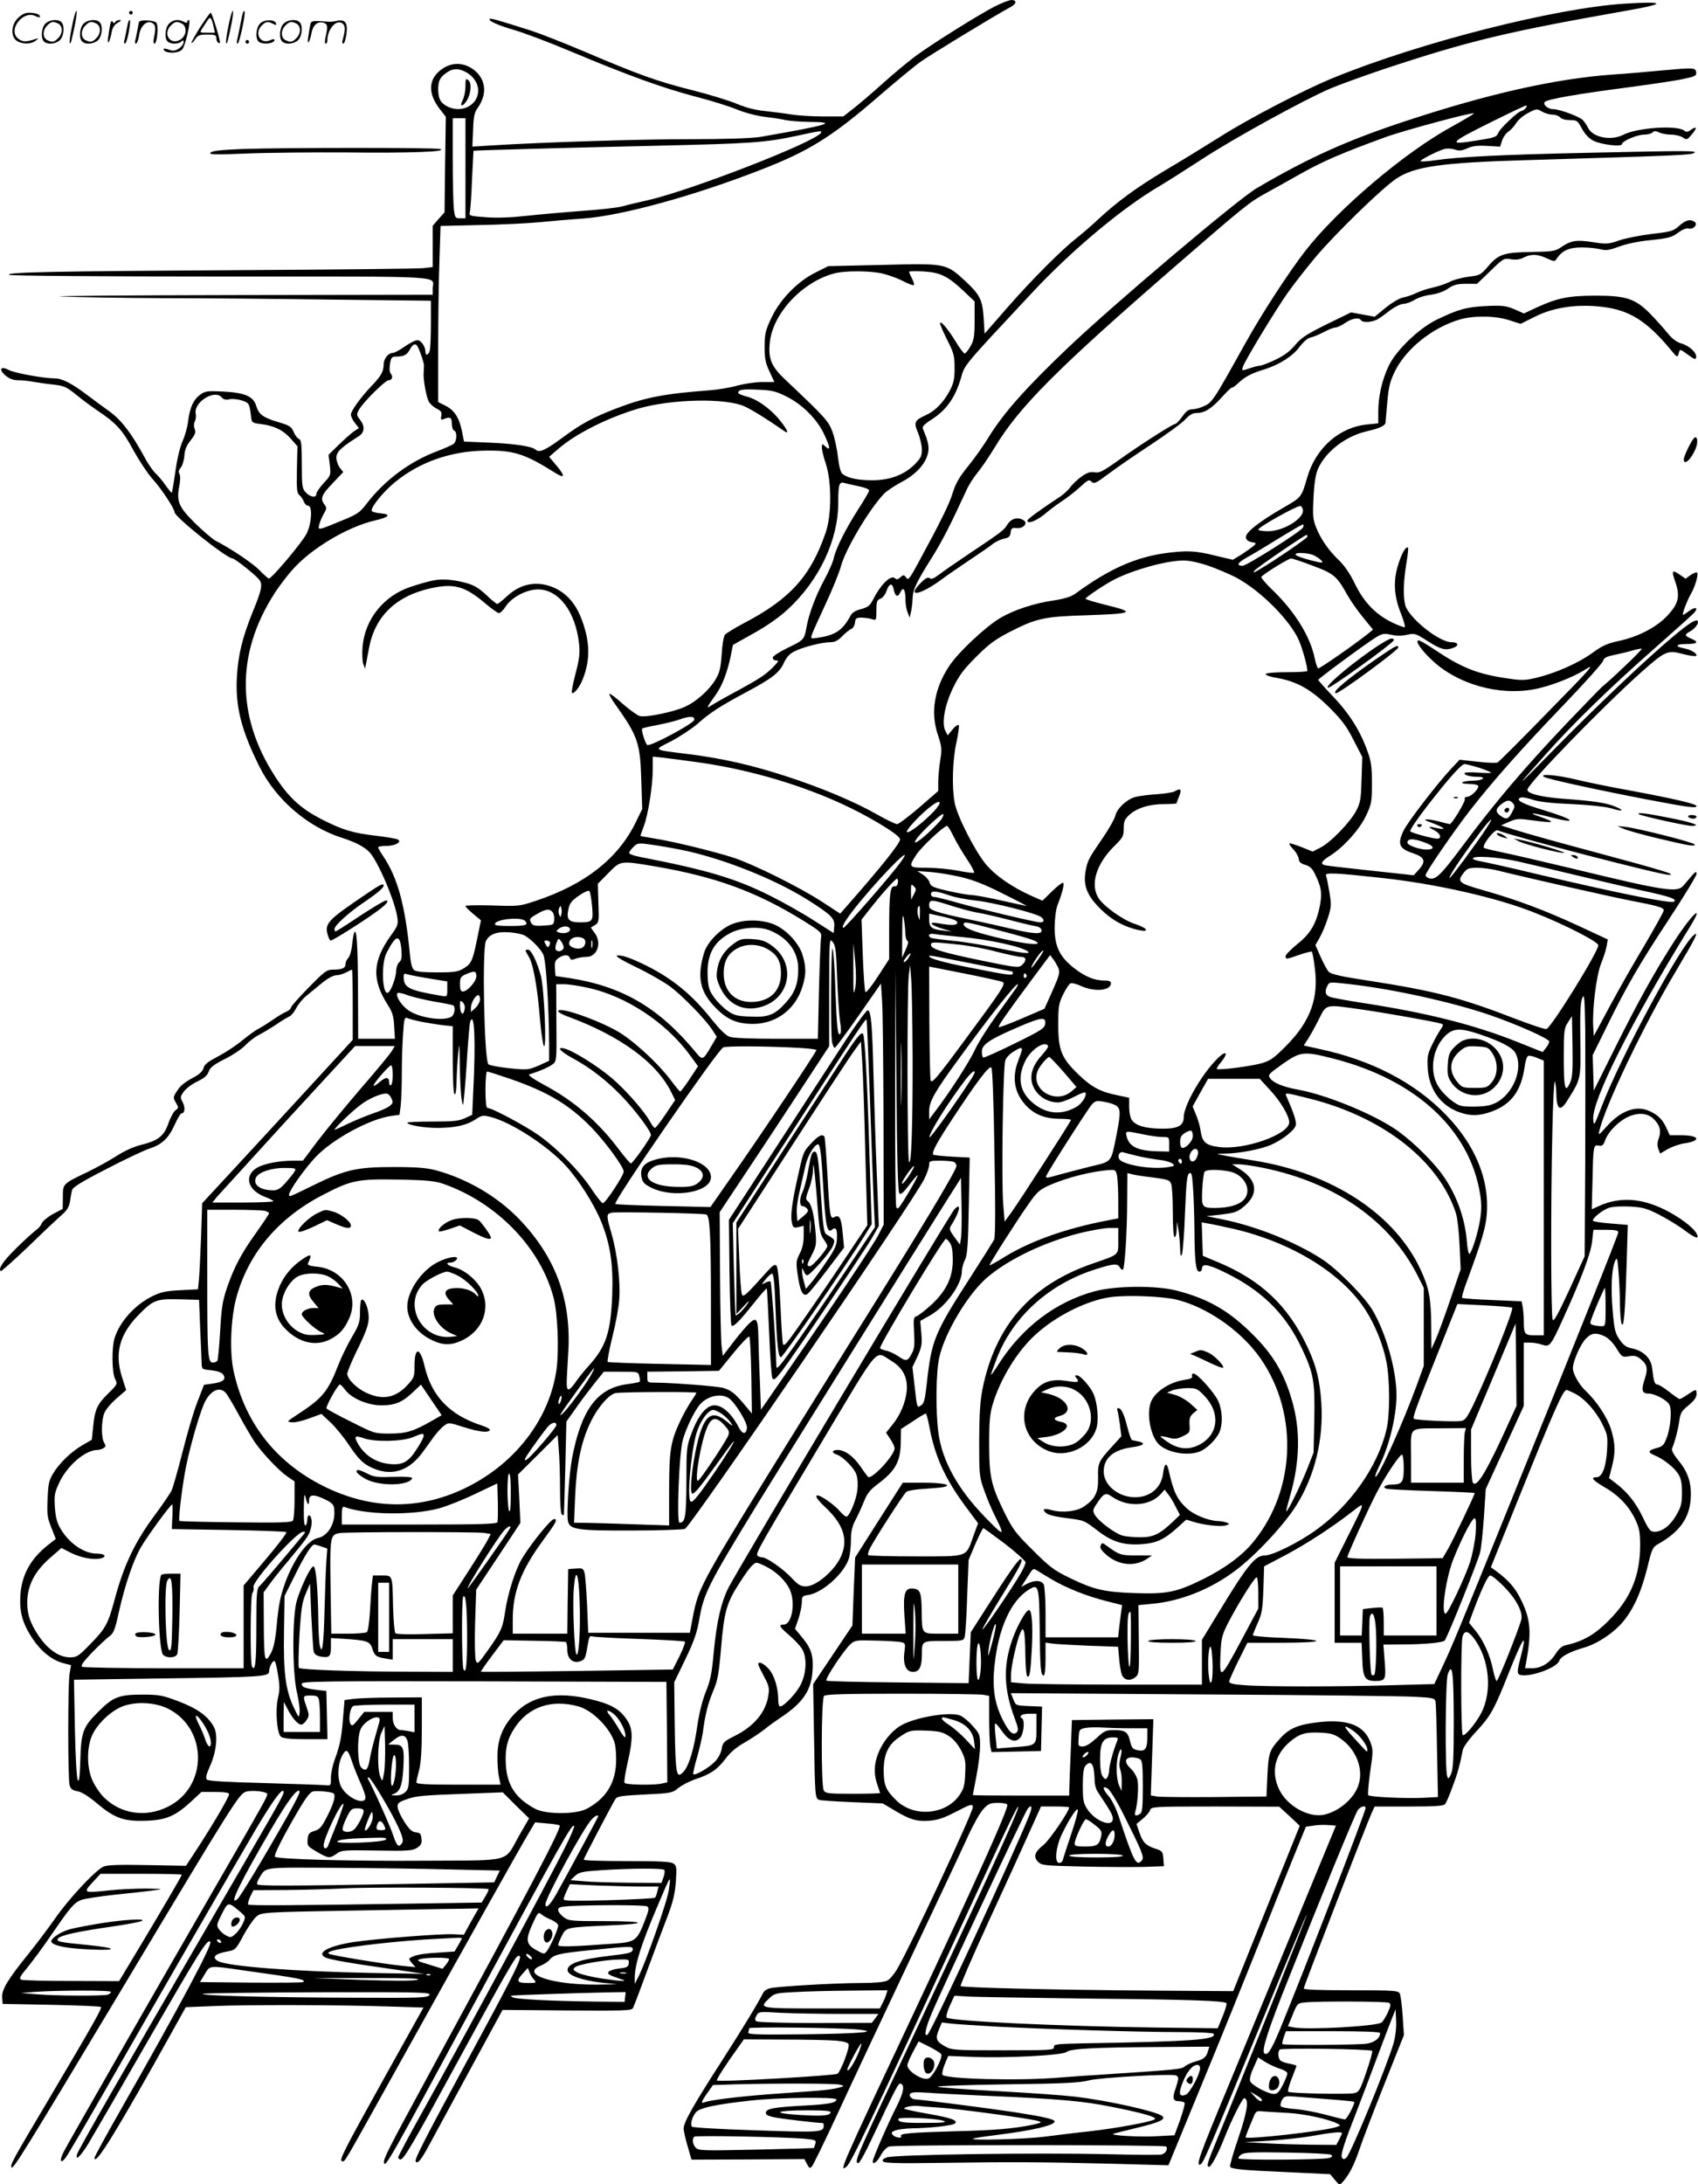 <?xml version="1.0" encoding="UTF-8"?>
<svg xmlns="http://www.w3.org/2000/svg" version="1.0" viewBox="0 0 933.798 1200.661" preserveAspectRatio="xMidYMid meet">
  <g transform="translate(-1.022,1200.999) scale(0.1,-0.1)" fill="#000000" stroke="none">
    <path d="M5492 11980 c-78 -37 -365 -216 -457 -286 -38 -29 -117 -94 -174 -146 -57 -51 -128 -112 -158 -135 l-55 -43 -111 0 c-62 0 -141 5 -177 11 -36 6 -101 14 -145 19 -53 5 -104 19 -152 39 -39 17 -150 51 -245 75 -194 49 -292 84 -588 210 -113 48 -248 101 -300 118 -193 61 -222 69 -227 64 -10 -10 46 -35 132 -60 50 -14 192 -67 315 -119 317 -133 506 -201 685 -248 86 -22 187 -54 226 -70 40 -17 103 -34 147 -40 42 -5 97 -13 122 -19 25 -5 81 -9 125 -10 168 -1 123 -15 -260 -82 -45 -8 -184 -13 -385 -13 -290 0 -814 -17 -1088 -34 l-114 -7 4 91 c2 72 7 96 24 120 53 74 48 151 -11 204 -61 53 -139 53 -200 -1 -59 -52 -59 -125 2 -205 l35 -45 -4 -263 -3 -262 -33 -37 -32 -37 0 -113 0 -114 -52 -6 c-29 -3 -487 -8 -1018 -11 -1012 -6 -1282 -11 -1259 -26 8 -5 527 -9 1165 -9 1277 0 1164 6 1164 -66 l0 -34 -1097 -2 c-604 -1 -1028 -5 -943 -8 85 -4 337 -8 560 -9 223 0 645 -4 938 -8 l532 -6 0 -126 c0 -69 -3 -136 -6 -148 -7 -25 -24 -31 -24 -8 0 30 -24 65 -44 65 -12 0 -43 -16 -70 -35 -27 -19 -57 -35 -66 -35 -25 0 -50 -33 -50 -64 0 -37 -14 -63 -65 -116 -62 -65 -115 -139 -115 -159 0 -10 10 -31 22 -46 l22 -28 -30 -20 c-16 -12 -53 -45 -83 -74 l-54 -53 7 -56 c6 -55 6 -57 -34 -100 -22 -24 -40 -50 -40 -59 0 -23 -34 -18 -58 8 -20 21 -22 34 -22 155 0 110 -3 134 -15 139 -9 3 -22 20 -30 39 -12 29 -22 35 -82 53 -87 26 -110 43 -124 91 -16 52 -63 72 -186 78 -81 4 -95 2 -121 -17 -37 -26 -58 -71 -67 -144 -3 -32 -17 -81 -30 -110 -14 -30 -31 -100 -40 -167 -9 -63 -18 -116 -20 -118 -2 -2 -17 16 -34 40 -16 24 -42 54 -56 67 -14 13 -42 53 -61 90 -71 129 -124 199 -187 246 -34 24 -90 66 -125 92 -87 66 -140 93 -180 93 -60 0 -226 30 -255 47 -44 23 -55 2 -17 -31 22 -18 43 -26 69 -26 21 0 62 -4 92 -10 30 -5 80 -12 111 -15 50 -6 66 -13 115 -53 32 -26 84 -65 115 -86 107 -71 142 -109 203 -223 33 -59 80 -130 106 -158 45 -49 119 -161 119 -180 0 -26 287 -255 320 -255 11 0 118 -84 143 -113 24 -27 18 -56 -34 -183 -56 -139 -79 -233 -86 -354 -9 -164 24 -295 126 -498 90 -178 263 -327 451 -387 73 -23 124 -50 151 -78 47 -49 140 -266 154 -358 6 -40 3 -49 -35 -101 -102 -142 -106 -243 -17 -382 26 -41 32 -62 35 -118 l4 -68 -101 0 -101 0 -1 273 c-1 252 -8 346 -22 307 -3 -8 -8 -39 -11 -68 -3 -29 -12 -59 -21 -68 -8 -8 -15 -24 -15 -34 0 -22 -19 -30 -69 -30 -34 0 -46 -9 -134 -99 -53 -54 -97 -103 -97 -110 0 -6 -12 -17 -27 -23 -16 -7 -48 -26 -73 -44 -25 -17 -59 -39 -77 -48 -18 -9 -59 -39 -93 -67 -34 -28 -94 -67 -133 -87 -53 -28 -73 -43 -77 -62 -4 -16 -21 -34 -51 -50 -59 -32 -78 -48 -100 -84 -17 -28 -17 -31 -1 -58 15 -26 15 -29 -3 -41 -10 -8 -28 -40 -39 -73 -25 -70 -56 -94 -153 -118 -42 -11 -92 -34 -133 -61 -36 -23 -108 -63 -160 -88 -136 -65 -134 -63 -134 -138 l-1 -64 -53 -28 c-29 -16 -57 -39 -62 -51 -4 -12 -19 -29 -32 -38 -12 -9 -60 -51 -104 -95 -74 -72 -105 -116 -90 -130 3 -3 70 57 150 133 79 77 162 155 184 174 30 26 42 45 47 75 3 22 8 50 11 62 3 16 47 44 187 116 100 52 206 102 235 112 72 23 108 56 142 131 16 35 33 64 38 64 19 0 22 31 7 61 -15 27 -14 31 7 60 13 17 46 42 75 55 37 18 54 33 61 54 8 23 28 38 89 69 43 21 94 56 113 76 19 20 53 46 75 57 22 11 65 37 95 57 30 21 63 40 72 44 9 3 26 24 37 45 11 22 36 52 56 68 19 16 52 43 73 60 45 38 75 54 99 54 10 0 31 7 47 15 15 8 30 15 32 15 2 0 4 -87 4 -193 l0 -193 -238 -259 c-131 -143 -318 -345 -414 -449 l-176 -190 -6 -185 c-4 -102 -9 -209 -12 -237 l-5 -51 -97 -5 c-80 -4 -107 -10 -154 -33 -94 -46 -178 -138 -207 -228 -17 -52 -16 -190 2 -226 14 -29 14 -30 -39 -82 -60 -59 -73 -88 -82 -186 l-7 -67 -50 -29 c-64 -37 -129 -100 -163 -157 -23 -38 -27 -59 -30 -140 -4 -85 -1 -104 21 -158 l24 -61 -42 -33 c-97 -76 -146 -166 -153 -279 -5 -93 12 -153 69 -239 47 -69 107 -116 167 -132 l43 -11 -8 -46 c-10 -59 -10 -577 0 -613 5 -21 15 -29 43 -34 24 -4 63 -29 113 -71 94 -79 146 -96 269 -91 106 4 157 26 242 104 l58 54 76 0 c51 0 76 -4 76 -12 0 -15 -79 -151 -165 -284 l-72 -110 -211 4 c-155 3 -220 1 -242 -8 -43 -18 -194 -179 -270 -290 -36 -51 -101 -138 -145 -192 -113 -140 -146 -195 -143 -238 l3 -35 267 -5 c146 -3 269 -8 273 -12 7 -7 -38 -87 -290 -513 -196 -330 -208 -352 -202 -368 6 -19 68 81 601 969 633 1056 652 1085 691 1096 35 9 115 0 115 -14 0 -15 -22 -54 -270 -483 -321 -555 -823 -1431 -850 -1484 -24 -48 -18 -68 10 -33 11 13 112 186 226 385 270 473 701 1218 824 1427 94 158 150 233 150 198 0 -16 -34 -75 -437 -768 -451 -776 -690 -1194 -698 -1219 -14 -44 16 -17 60 54 23 39 154 263 290 500 333 578 365 628 382 611 13 -13 -167 -351 -493 -923 -79 -139 -144 -257 -144 -264 0 -52 126 152 429 697 l73 131 150 6 c177 8 679 7 960 -2 l197 -6 -219 -393 c-224 -403 -249 -452 -227 -452 16 0 -3 -32 309 528 343 616 670 1200 716 1276 l35 59 64 -6 c35 -2 67 -8 71 -11 12 -12 -166 -350 -718 -1366 -227 -418 -252 -467 -248 -488 6 -31 34 19 498 878 476 881 540 995 548 972 1 -5 -20 -57 -49 -114 -100 -200 -546 -1026 -790 -1464 -71 -127 -129 -236 -129 -243 0 -6 6 -11 13 -11 18 0 68 85 311 532 257 472 319 581 334 586 36 12 5 -53 -288 -593 -225 -415 -281 -525 -274 -536 10 -17 31 9 77 95 24 44 124 229 222 409 l179 329 354 -3 c317 -2 355 -1 363 13 5 9 40 101 78 205 38 103 88 237 111 296 32 84 42 128 47 194 5 76 4 87 -12 99 -15 11 -73 14 -257 14 -131 0 -238 3 -238 8 0 6 151 294 175 334 9 14 36 18 160 24 145 7 151 8 185 35 19 16 62 38 97 50 80 26 119 53 165 114 25 33 60 63 104 87 36 21 84 53 107 71 23 19 65 49 92 67 117 77 164 145 173 246 7 90 -4 128 -52 188 l-44 53 19 54 c10 30 18 70 19 90 0 34 2 37 36 42 81 13 201 123 224 205 5 20 10 64 10 98 0 44 6 73 23 105 13 24 34 70 47 102 18 46 34 67 74 97 101 75 129 125 130 235 l1 70 65 42 c35 24 67 43 71 43 4 0 12 -30 19 -67 31 -167 85 -287 199 -442 l70 -94 -26 -71 c-42 -118 -23 -111 -317 -111 -140 0 -257 3 -261 7 -4 3 1 21 11 40 28 54 183 295 199 308 8 6 51 14 97 16 46 3 94 7 107 10 53 12 -6 24 -114 24 l-110 0 -131 -205 -131 -206 -8 -187 -7 -187 -108 -161 -108 -161 5 -294 c5 -320 6 -334 27 -342 9 -4 91 -9 183 -13 l168 -7 64 -38 c85 -51 122 -62 192 -57 45 3 80 15 140 46 88 46 99 49 99 28 0 -30 -351 -782 -417 -891 -16 -27 -40 -56 -54 -62 -15 -8 -68 -13 -140 -13 -141 0 -467 -19 -505 -29 -15 -4 -31 -14 -35 -22 -33 -65 -113 -196 -227 -374 -158 -245 -212 -340 -212 -375 0 -14 10 -58 22 -98 l21 -73 310 1 311 2 14 -27 c12 -23 16 -25 27 -14 7 8 72 140 143 294 71 154 250 534 397 845 147 311 292 617 320 680 29 63 67 130 84 147 27 29 38 33 81 33 29 0 50 -5 50 -11 0 -34 -157 -384 -517 -1149 -399 -847 -412 -876 -367 -839 25 21 122 223 670 1406 222 481 273 585 274 570 1 -22 -195 -449 -680 -1477 -212 -449 -224 -480 -199 -480 6 0 38 57 71 128 136 288 149 313 161 309 24 -8 17 -47 -21 -124 -51 -100 -132 -287 -132 -303 0 -23 25 -3 45 35 13 23 31 42 45 46 38 11 1518 10 1524 0 10 -16 -5 -39 -27 -44 -12 -2 -146 -2 -297 2 -400 9 -1178 -2 -1214 -18 -22 -9 -26 -15 -18 -23 8 -8 94 -10 294 -7 409 6 573 5 944 -4 l330 -9 183 444 c101 243 247 605 326 803 78 198 166 417 195 487 l52 127 42 6 c22 4 59 5 82 3 l41 -3 -219 -530 c-120 -291 -288 -697 -373 -902 -158 -379 -180 -440 -154 -431 16 5 42 66 349 811 128 312 235 566 237 564 3 -3 -376 -953 -501 -1254 -48 -117 -52 -133 -36 -133 11 0 50 73 81 152 44 111 103 228 113 225 26 -8 15 -76 -34 -220 -28 -81 -48 -152 -45 -157 8 -13 66 -19 320 -30 l230 -11 26 -31 c25 -30 26 -31 43 -12 35 39 62 91 90 173 15 46 77 208 137 359 l110 276 -7 105 c-4 58 -11 114 -16 123 -8 16 -31 18 -268 18 -174 0 -260 3 -260 10 0 11 347 907 375 968 l15 32 189 0 c139 0 191 3 198 13 6 6 24 48 40 92 27 71 41 119 58 207 3 15 36 61 75 102 79 86 97 117 180 327 81 202 101 225 60 69 -15 -57 -16 -76 -7 -83 36 -25 209 32 222 74 8 23 58 50 135 72 77 22 170 85 221 149 57 72 96 161 129 293 25 103 29 111 61 129 115 65 169 140 177 245 6 87 -14 150 -69 215 -26 32 -38 55 -33 65 16 39 32 100 39 148 6 46 12 56 51 88 30 25 44 44 44 61 0 30 -2 30 -48 -1 -20 -14 -40 -25 -45 -25 -4 0 -30 18 -58 40 -28 22 -57 40 -65 40 -14 0 -20 17 -28 90 -6 54 -48 95 -110 108 -31 6 -47 17 -68 47 -25 36 -30 54 -39 160 -11 126 -6 227 13 273 11 24 13 19 19 -58 4 -47 8 -128 8 -180 1 -52 5 -101 10 -109 12 -18 19 73 27 340 l6 206 -96 8 c-53 4 -96 11 -96 16 0 15 54 59 89 70 19 7 69 9 115 7 70 -4 92 -10 161 -45 44 -23 107 -61 140 -86 60 -45 84 -52 65 -17 -18 34 -95 91 -175 131 -131 64 -246 71 -359 21 l-42 -19 4 156 c4 193 5 200 35 194 18 -4 25 2 35 30 18 50 81 111 135 132 60 23 108 14 141 -26 28 -32 32 -62 16 -103 -6 -17 -6 -35 0 -51 l10 -26 42 25 c24 13 64 27 89 31 98 14 87 45 -17 45 l-61 0 -18 39 c-22 49 -49 75 -99 96 -71 30 -155 -2 -230 -87 -44 -49 -47 -51 -40 -23 31 135 245 583 419 874 113 190 131 227 99 200 -75 -62 -401 -669 -506 -942 -41 -107 -43 -109 -46 -70 -8 104 209 534 531 1057 85 138 14 75 -82 -73 -107 -165 -202 -336 -329 -591 l-117 -235 -3 97 -3 98 75 152 c108 221 179 344 347 599 82 125 149 235 149 245 -1 20 -3 18 -71 -63 -34 -41 -97 -32 -609 92 -168 40 -343 81 -390 90 -47 10 -91 20 -98 24 -17 9 56 104 74 97 101 -39 900 -246 943 -245 44 1 -29 23 -404 124 -192 51 -388 106 -435 121 l-85 27 45 20 c41 18 52 18 126 8 126 -17 136 -13 42 20 -71 24 -41 23 52 -1 163 -43 144 -16 -25 35 -124 37 -164 58 -132 71 9 3 38 -2 64 -11 33 -12 101 -20 218 -25 105 -5 189 -15 219 -24 60 -19 74 -12 20 10 -49 21 -118 31 -280 43 -125 9 -204 28 -204 50 0 31 410 453 625 645 134 119 146 124 230 101 36 -9 69 -14 73 -10 10 10 -27 34 -65 41 -55 10 -48 24 11 24 62 0 72 11 26 30 -37 15 -37 23 -4 40 27 15 50 48 40 57 -10 11 -49 -14 -136 -87 -148 -124 -415 -377 -644 -610 -234 -238 -237 -240 -54 -35 152 171 357 370 603 586 110 97 206 183 214 193 22 26 4 32 -29 8 -16 -12 -31 -22 -34 -22 -8 0 23 81 44 117 22 38 41 103 34 115 -3 4 -19 -1 -35 -12 l-29 -21 -29 20 c-45 32 -50 26 -28 -36 28 -82 19 -121 -44 -188 -60 -64 -161 -116 -270 -139 -60 -13 -88 -26 -142 -65 -75 -55 -197 -109 -305 -136 -63 -15 -83 -16 -155 -5 -170 24 -256 58 -407 159 -41 28 -81 51 -88 51 -23 0 14 -54 78 -113 138 -128 363 -192 555 -156 89 16 217 66 287 111 54 35 26 3 -206 -233 -147 -151 -273 -277 -280 -280 -6 -4 -56 -2 -110 4 l-99 11 -55 -59 c-81 -89 -235 -290 -254 -333 -34 -72 -23 -97 53 -122 65 -22 73 -44 32 -90 l-28 -31 -240 26 c-132 14 -246 27 -252 30 -23 8 -14 23 36 54 74 48 158 142 194 218 30 64 32 75 32 178 0 94 -4 121 -27 183 -39 108 -101 205 -190 297 -43 45 -78 85 -78 88 0 7 273 208 321 236 32 19 43 20 80 12 29 -7 59 -7 88 0 41 9 46 8 114 -36 73 -46 97 -52 142 -35 31 12 24 30 -12 30 -71 0 -243 140 -256 209 -11 52 -8 128 7 221 8 47 12 87 10 89 -11 11 -34 -27 -54 -91 -29 -91 -24 -175 15 -271 15 -38 24 -71 21 -74 -3 -3 -36 9 -73 27 -90 45 -153 111 -203 214 -25 52 -56 97 -85 125 -58 55 -103 120 -128 185 -17 44 -18 66 -13 165 4 78 12 127 25 155 42 94 151 178 266 205 75 17 105 32 105 50 1 9 5 60 10 115 7 79 15 111 41 164 61 125 207 242 358 286 76 22 194 21 271 -4 l63 -20 82 41 c103 51 233 69 370 52 149 -18 245 -80 377 -240 32 -39 34 -40 41 -12 6 21 7 21 49 -10 35 -26 44 -29 46 -16 5 25 -36 64 -81 77 -27 8 -51 26 -76 57 -20 25 -64 74 -97 108 -82 82 -131 98 -304 98 -143 -1 -204 -13 -312 -62 l-77 -36 -52 23 c-46 19 -65 22 -153 18 -109 -5 -157 -18 -276 -76 -97 -47 -224 -170 -263 -254 -36 -75 -57 -168 -57 -249 l0 -66 -59 -6 c-154 -14 -285 -129 -332 -292 -31 -108 -31 -108 -128 -164 -136 -78 -213 -139 -209 -165 2 -14 12 -22 32 -26 27 -5 27 -6 10 -21 -11 -9 -40 -30 -66 -47 l-48 -29 -97 23 c-109 27 -155 29 -270 14 -170 -23 -316 -89 -500 -224 -23 -16 -58 -27 -115 -36 -111 -16 -220 -52 -297 -97 -82 -49 -229 -187 -280 -263 -83 -125 -105 -258 -62 -382 20 -61 22 -74 12 -137 -6 -39 -11 -92 -11 -120 l0 -49 -105 -91 c-58 -50 -113 -91 -121 -91 -9 0 -55 22 -103 49 -125 72 -312 151 -507 214 -191 62 -348 98 -539 122 -200 25 -193 20 -93 71 47 25 113 68 145 96 69 61 123 96 263 171 145 77 188 110 211 163 15 32 31 50 59 64 46 23 150 50 198 50 24 0 41 9 65 34 18 18 40 36 49 39 9 3 18 18 20 34 3 25 7 28 38 28 19 -1 45 -4 58 -9 21 -7 22 -5 22 49 0 48 3 57 22 64 12 4 27 23 33 41 15 44 32 49 40 11 9 -42 23 -47 37 -16 15 33 28 15 28 -42 0 -23 5 -54 12 -70 l11 -28 7 30 c4 17 8 49 9 73 1 50 19 89 108 230 56 90 102 180 188 367 12 28 40 71 61 97 22 26 63 87 93 136 136 226 341 432 1011 1013 361 313 392 338 478 385 37 20 126 70 197 110 121 68 228 114 464 200 98 36 480 139 487 131 2 -2 -51 -34 -118 -71 -263 -143 -631 -456 -810 -686 -90 -116 -241 -348 -328 -505 -183 -328 -182 -328 -237 -351 -18 -8 -44 -14 -58 -14 -18 0 -33 -11 -53 -40 -15 -21 -32 -39 -38 -40 -14 0 -194 -115 -317 -203 -83 -59 -102 -68 -127 -63 -23 4 -40 -1 -73 -24 -23 -17 -50 -43 -61 -58 -10 -15 -35 -38 -56 -52 -108 -71 -180 -124 -180 -131 0 -24 58 1 110 47 14 12 49 38 77 57 29 19 75 54 102 79 44 41 51 44 64 30 14 -13 23 -9 89 40 40 31 145 103 233 161 88 58 175 121 193 141 24 26 41 36 63 36 44 0 80 22 139 87 29 32 54 56 56 53 2 -3 18 9 36 26 34 33 75 54 143 74 80 25 154 72 191 122 23 30 46 50 62 53 15 3 48 17 73 30 26 14 54 25 64 25 9 0 33 11 53 25 38 26 76 32 87 15 10 -16 68 -11 96 8 15 9 46 32 69 50 24 17 55 32 69 32 14 0 42 10 61 22 19 12 60 25 90 28 34 5 70 17 94 34 31 21 50 26 99 26 l60 0 74 71 c71 69 74 71 112 64 27 -4 49 -2 70 9 40 21 77 20 128 -4 43 -19 43 -19 57 2 29 42 68 58 136 58 36 0 81 -5 101 -10 30 -8 47 -6 102 14 38 15 106 29 164 35 114 12 126 15 169 47 18 13 39 21 51 18 26 -7 53 23 32 37 -25 16 -47 10 -84 -22 -32 -29 -45 -33 -153 -45 -64 -8 -145 -24 -179 -36 -58 -20 -68 -21 -142 -9 -91 14 -121 9 -173 -26 -35 -24 -47 -26 -165 -28 -152 -2 -182 -12 -240 -80 -39 -46 -45 -49 -107 -56 -36 -5 -83 -17 -105 -29 -22 -11 -64 -25 -93 -31 -29 -6 -69 -20 -88 -29 -20 -10 -52 -21 -72 -25 -21 -4 -61 -27 -97 -56 l-61 -50 -65 12 -65 12 -133 -65 c-111 -55 -140 -74 -173 -113 -28 -34 -59 -58 -109 -82 -38 -18 -77 -33 -86 -33 -9 0 -35 -7 -58 -15 -42 -14 -42 -14 -36 8 11 34 179 312 250 412 36 50 104 137 152 194 113 133 363 376 442 429 101 67 244 88 721 102 835 25 898 28 916 39 24 13 -15 14 -591 1 -462 -10 -705 -22 -833 -41 -41 -6 -76 -8 -79 -5 -6 6 90 55 130 67 16 4 40 3 58 -3 24 -8 38 -7 69 7 29 13 57 16 109 13 l71 -4 11 34 c6 18 21 40 34 48 13 9 33 30 43 47 11 18 40 43 66 56 45 24 49 24 76 8 15 -9 41 -17 58 -17 16 0 35 -7 42 -15 7 -9 29 -15 54 -15 39 0 42 -3 66 -47 17 -31 38 -53 62 -66 43 -22 158 -36 158 -19 0 16 83 52 121 52 19 0 40 5 47 12 9 9 18 9 37 0 14 -7 44 -12 66 -12 22 0 50 -7 63 -15 22 -15 25 -14 50 16 31 36 28 49 -5 25 -17 -12 -26 -13 -36 -4 -38 31 -259 17 -336 -23 -67 -34 -167 -15 -193 38 -6 13 -19 32 -28 42 -18 20 -129 61 -164 61 -29 0 -59 26 -46 40 15 15 182 44 459 80 127 17 263 37 303 46 66 14 73 18 70 37 -4 26 -11 26 -198 9 -69 -7 -188 -17 -265 -22 -312 -23 -677 -105 -1124 -252 -327 -107 -541 -203 -829 -372 -103 -60 -782 -634 -1038 -877 -233 -222 -352 -356 -435 -489 -28 -47 -80 -120 -115 -163 -48 -59 -68 -94 -84 -145 -19 -63 -66 -158 -190 -386 -48 -89 -55 -97 -66 -81 -13 17 -15 17 -32 2 -13 -12 -21 -14 -29 -6 -22 22 -77 -30 -121 -116 -17 -34 -28 -42 -66 -53 -29 -7 -50 -20 -57 -34 -43 -81 -83 -109 -178 -123 -42 -7 -43 -6 -36 16 4 13 39 91 77 172 38 81 75 174 83 205 24 90 151 306 234 395 14 16 56 44 93 64 79 41 132 95 149 152 12 39 6 70 -25 143 -6 12 5 25 46 51 83 53 131 121 163 229 21 75 9 60 394 472 216 231 493 463 696 582 44 26 151 94 237 150 166 109 553 322 701 386 49 21 184 70 300 109 471 156 674 204 1336 321 218 38 213 52 -13 38 -382 -24 -1126 -213 -1601 -407 -160 -65 -469 -225 -630 -328 -77 -48 -211 -131 -298 -182 -160 -96 -264 -172 -372 -273 -33 -31 -82 -73 -110 -95 -84 -66 -241 -222 -379 -379 l-131 -150 -5 85 c-7 102 -20 128 -101 204 -107 98 -105 98 -454 89 l-300 -7 -70 -35 c-99 -49 -194 -147 -242 -248 -33 -70 -37 -87 -38 -159 0 -66 5 -90 27 -137 l27 -58 -67 0 c-37 0 -97 -9 -135 -19 -37 -11 -104 -22 -150 -26 -254 -19 -358 -39 -515 -99 -130 -50 -196 -85 -303 -165 -93 -68 -124 -81 -144 -62 -19 18 -122 33 -256 38 l-137 6 -11 56 c-15 74 -41 116 -91 141 l-40 20 0 298 c0 163 3 381 7 484 l6 186 211 5 c116 2 263 9 326 15 63 6 176 16 250 21 211 16 603 123 975 268 268 104 394 183 662 416 87 75 185 156 218 179 52 37 405 252 494 300 33 18 34 38 3 38 -9 0 -45 -13 -80 -30z m-2922 -365 c43 -22 70 -63 70 -104 -1 -80 -92 -126 -170 -86 -38 20 -50 43 -50 97 1 46 10 64 50 91 30 21 62 22 100 2z m5830 -200 c-7 -8 -17 -15 -22 -15 -17 0 -117 -94 -128 -120 -9 -23 -20 -27 -117 -42 -168 -28 -157 -15 92 108 93 46 173 84 178 84 5 0 4 -7 -3 -15z m-5830 -330 l0 -275 -29 0 c-27 0 -29 3 -35 53 -3 28 -6 152 -6 275 l0 222 35 0 35 0 0 -275z m1955 195 c-31 -51 -714 -316 -950 -370 -49 -11 -113 -26 -141 -34 -29 -8 -128 -19 -220 -25 -93 -7 -230 -19 -304 -27 -90 -10 -166 -13 -228 -8 -89 6 -93 8 -88 28 3 11 9 92 12 179 4 86 8 157 8 158 2 3 567 18 1011 28 517 12 594 17 770 55 129 28 138 29 130 16z m320 -770 c33 -5 88 -24 123 -41 34 -18 65 -30 68 -26 3 3 -2 19 -10 36 -9 16 -16 33 -16 37 0 4 35 4 78 2 94 -6 133 -25 220 -106 l62 -59 0 -104 c0 -89 -4 -110 -23 -143 -12 -21 -26 -39 -32 -39 -5 0 -28 30 -50 67 -43 70 -85 119 -85 98 0 -7 18 -48 40 -92 36 -71 40 -87 40 -153 0 -60 -5 -83 -26 -123 -34 -65 -80 -112 -130 -135 -65 -29 -70 -41 -45 -98 11 -28 21 -69 21 -92 0 -36 -6 -48 -42 -84 -57 -56 -136 -85 -231 -85 -76 0 -131 11 -161 33 -13 9 -20 36 -28 97 -5 47 -19 109 -31 140 -21 56 -41 78 -256 281 -80 75 -97 117 -87 209 18 162 186 337 362 379 53 12 166 13 239 1z m-2535 -411 c15 -31 32 -85 32 -99 -1 -8 -1 -26 -2 -40 -3 -37 15 -132 28 -157 7 -13 26 -30 43 -39 25 -12 30 -20 26 -40 -4 -20 -1 -24 12 -18 37 15 46 10 46 -25 0 -19 6 -36 13 -38 17 -6 15 -58 -3 -73 -8 -6 -48 -24 -90 -40 -150 -56 -289 -159 -388 -288 -37 -49 -52 -59 -133 -92 -138 -57 -136 -57 -128 -23 4 15 15 42 25 59 16 27 17 33 4 50 -25 33 -17 54 44 117 l59 62 -19 24 c-10 13 -19 38 -19 55 0 32 25 56 123 118 33 21 35 55 7 91 -19 24 -20 29 -6 54 21 40 145 163 164 163 18 0 25 20 12 35 -8 9 -9 29 -5 55 6 36 10 40 35 40 42 0 59 9 76 42 16 30 32 33 44 7z m2024 -268 c86 -42 169 -124 207 -205 35 -74 38 -97 9 -71 -19 18 -20 17 -20 -6 0 -13 10 -53 22 -89 32 -97 32 -279 0 -374 -81 -240 -195 -368 -450 -501 -51 -27 -98 -56 -105 -64 -7 -8 -15 -56 -18 -107 -5 -74 -11 -101 -32 -136 -34 -59 -107 -125 -170 -153 -62 -29 -216 -60 -248 -51 -13 3 -55 33 -93 66 -37 34 -71 59 -74 56 -3 -4 12 -31 34 -61 123 -173 135 -209 141 -416 l5 -156 -38 -78 c-97 -195 -276 -336 -545 -426 -93 -31 -96 -31 -241 -26 -82 2 -148 1 -148 -3 0 -5 19 -24 42 -43 l43 -36 -19 -93 c-26 -129 -33 -144 -74 -170 -33 -20 -50 -23 -148 -23 -77 0 -116 4 -127 13 -10 8 -18 38 -22 80 -26 276 -68 429 -149 548 -14 21 -26 42 -26 46 0 5 19 8 43 8 49 0 89 21 66 35 -7 5 -62 14 -121 21 -128 15 -184 32 -298 90 -106 54 -172 112 -237 206 -234 339 -241 699 -22 1038 33 51 88 121 123 155 107 108 292 213 428 244 78 18 92 34 33 39 -22 2 -44 7 -49 12 -14 13 59 105 128 161 137 111 308 170 496 172 158 2 216 -17 388 -125 49 -30 50 -14 4 41 l-42 50 51 44 c95 83 275 173 443 222 182 52 479 58 581 11 44 -20 125 -71 213 -132 35 -26 26 0 -20 57 -52 64 -126 116 -184 130 -24 6 -44 15 -44 19 0 18 22 22 106 18 78 -3 100 -8 158 -37z m-3104 -6 c9 -11 22 -14 41 -10 15 4 46 1 68 -6 42 -13 44 -17 53 -99 3 -22 9 -26 53 -31 73 -9 122 -33 164 -80 l37 -42 -3 -128 c-2 -106 0 -129 13 -140 9 -7 20 -23 25 -36 5 -13 15 -23 24 -23 24 0 20 -95 -8 -152 -21 -45 -192 -248 -208 -248 -4 0 -27 20 -51 45 -38 39 -160 121 -243 163 -16 9 -67 52 -112 96 -91 90 -104 121 -86 208 5 28 6 53 0 63 -6 11 -4 22 7 34 9 10 18 39 20 65 2 34 12 57 35 86 25 32 29 43 22 62 -6 15 -5 31 1 42 5 9 7 27 5 39 -16 64 103 140 143 92z m3503 -488 c31 -6 57 -16 57 -23 0 -6 -27 -53 -61 -105 -68 -106 -124 -217 -134 -269 -4 -19 -27 -71 -51 -116 -46 -84 -86 -190 -98 -259 -12 -71 -16 -74 -102 -115 -49 -24 -84 -47 -84 -55 0 -8 7 -15 15 -15 21 0 19 -4 -15 -39 -43 -42 -70 -60 -198 -130 -62 -33 -125 -69 -139 -78 -31 -20 -29 -16 24 59 35 49 64 124 83 218 l11 55 114 64 c72 40 141 88 187 131 173 159 278 381 278 586 0 100 5 118 34 109 11 -3 47 -11 79 -18z m2441 -124 c18 -46 -101 -123 -190 -123 -30 0 -54 4 -54 9 0 13 203 127 231 130 4 1 10 -7 13 -16z m1 -104 c-15 -23 -309 -209 -331 -209 -37 0 -28 17 24 46 26 15 70 40 97 57 179 110 209 127 213 123 2 -3 1 -10 -3 -17z m25 -49 c0 -8 -172 -126 -265 -181 -32 -19 -37 -20 -25 -5 12 16 276 196 286 196 2 0 4 -4 4 -10z m39 -104 c15 -8 33 -21 40 -29 10 -13 0 -12 -60 3 -39 10 -76 23 -82 29 -17 17 69 14 102 -3z m-9 -56 c116 -43 132 -57 189 -159 19 -34 59 -91 89 -127 l53 -65 -27 -22 c-72 -58 -269 -195 -275 -191 -4 2 -13 28 -19 57 -24 118 -109 255 -229 371 -40 38 -68 72 -64 76 27 25 150 100 163 100 9 0 63 -18 120 -40z m-577 1 c47 -16 117 -46 154 -65 134 -71 297 -234 347 -347 19 -45 46 -141 46 -167 0 -4 -51 -7 -112 -7 -66 0 -115 -4 -117 -10 -3 -6 26 -16 65 -22 109 -20 186 -64 285 -162 69 -69 95 -104 133 -179 l48 -93 -4 -122 c-3 -106 -6 -128 -28 -171 -32 -63 -142 -177 -198 -205 l-43 -22 -62 25 c-34 13 -64 23 -66 20 -3 -2 7 -17 21 -32 15 -15 28 -38 30 -52 2 -18 12 -27 36 -34 23 -6 39 -20 51 -45 37 -74 43 -106 31 -173 -19 -102 -52 -160 -126 -218 -35 -29 -64 -58 -64 -66 0 -18 4 -18 77 8 35 12 65 19 68 17 2 -3 10 -40 15 -83 24 -170 -22 -298 -154 -432 -69 -70 -89 -84 -136 -98 -58 -17 -239 -40 -248 -32 -2 3 7 19 22 36 43 52 32 70 -15 25 -88 -86 -188 -258 -189 -326 0 -47 -33 -64 -119 -63 -88 0 -145 16 -166 47 -9 12 -15 43 -15 72 l0 51 -62 13 c-95 19 -143 44 -215 113 -95 91 -113 134 -113 275 0 102 3 118 27 167 15 31 33 58 41 61 8 3 35 -4 60 -16 76 -33 162 -24 162 17 0 9 -12 14 -32 14 -58 0 -108 20 -169 67 -82 64 -109 120 -109 227 1 48 7 97 16 121 27 69 38 114 31 122 -4 4 -31 -17 -61 -46 l-53 -52 -59 26 c-108 48 -202 113 -255 178 -61 76 -156 263 -169 336 -16 86 -11 237 10 330 10 47 16 89 13 95 -4 5 -19 -5 -34 -23 l-27 -33 -12 23 c-23 41 -5 142 41 237 34 70 58 102 128 172 71 71 104 95 187 138 146 74 186 83 421 90 259 9 272 16 100 58 -59 15 -107 29 -107 33 0 8 113 83 159 106 107 54 285 103 377 104 31 1 83 -10 137 -28z m2287 -558 c-56 -54 -107 -99 -111 -101 -5 -2 -97 -97 -205 -210 -228 -240 -388 -427 -569 -670 -126 -169 -152 -193 -190 -178 -8 3 -15 10 -15 15 0 16 152 237 244 356 128 164 279 334 515 580 116 121 214 230 217 242 5 17 18 24 62 33 32 7 77 17 102 25 25 7 47 11 49 9 2 -2 -42 -48 -99 -101z m-5112 -290 c-4 -21 -242 -148 -258 -138 -11 7 -35 83 -28 90 2 3 41 12 85 20 45 9 99 22 120 30 55 20 85 19 81 -2z m27 -234 c333 -47 680 -160 939 -306 111 -63 166 -102 166 -117 0 -22 -106 -154 -287 -360 l-42 -48 -103 67 c-122 79 -371 203 -483 240 -105 34 -329 89 -430 105 -44 7 -81 14 -82 15 -2 0 7 25 18 54 24 65 49 222 49 314 l0 68 58 -6 c31 -4 120 -15 197 -26z m4289 -29 c36 -12 66 -24 66 -27 0 -3 -31 -3 -70 0 -38 3 -72 2 -75 -2 -6 -11 29 -21 73 -21 49 0 29 -20 -21 -21 -67 -1 -93 -17 -29 -18 33 -1 52 -5 52 -13 0 -19 -42 -58 -61 -58 -11 0 -16 -5 -13 -13 4 -12 -71 -137 -83 -137 -3 0 -32 7 -65 16 -56 14 -94 13 -52 -2 88 -32 111 -50 41 -35 -45 11 -47 7 -7 -14 32 -17 41 -45 14 -45 -25 0 -138 31 -148 40 -5 5 36 66 95 142 120 154 186 228 204 228 7 0 43 -9 79 -20z m-3000 -242 c-58 -60 -134 -119 -146 -112 -11 7 77 102 137 146 53 39 58 18 9 -34z m3187 46 c11 -13 10 -21 -6 -50 -20 -38 -31 -41 -63 -18 -29 20 -28 38 4 63 32 25 47 26 65 5z m-3140 -82 c-6 -11 -41 -48 -78 -82 -96 -87 -94 -54 1 38 75 71 99 85 77 44z m2994 -54 c-52 -80 -198 -278 -203 -274 -6 6 61 108 147 223 75 102 109 132 56 51z m-2931 -45 c15 -32 49 -88 74 -126 25 -37 42 -70 39 -74 -4 -3 -44 2 -89 11 -46 9 -122 16 -170 16 -102 0 -104 3 -57 74 29 43 150 156 167 156 5 0 21 -26 36 -57z m2604 -39 c42 -17 41 -34 -3 -34 -39 0 -105 24 -105 38 0 26 39 24 108 -4z m-4103 -35 c220 -44 507 -157 690 -271 137 -86 157 -106 153 -150 l-3 -37 -110 70 c-60 39 -167 99 -237 134 -191 96 -348 143 -720 215 -32 6 -58 16 -58 21 0 6 10 20 23 33 22 22 27 23 93 14 38 -5 114 -18 169 -29z m1206 -71 c-53 -73 -302 -358 -312 -358 -17 0 20 58 94 147 150 180 304 329 218 211z m3392 8 c61 -14 207 -48 322 -76 116 -28 282 -67 370 -86 151 -33 187 -45 172 -60 -13 -13 -304 45 -753 151 -149 36 -290 67 -313 71 -22 4 -41 10 -41 15 0 17 132 9 243 -15z m-4731 -30 c329 -57 554 -140 811 -300 88 -55 97 -63 93 -86 -3 -14 -8 -145 -12 -292 l-6 -268 -228 0 c-134 0 -239 4 -257 11 -20 6 -54 40 -97 93 -108 137 -215 225 -361 298 -84 42 -139 61 -162 55 -11 -2 32 -28 107 -64 69 -33 152 -81 186 -106 70 -53 191 -177 230 -236 l26 -40 -25 -43 c-53 -90 -52 -89 -94 -38 -201 242 -402 359 -693 404 l-75 11 -3 42 c-2 33 1 44 20 57 28 20 54 20 62 1 4 -12 11 -13 31 -5 15 6 42 10 60 10 61 0 87 79 44 134 -12 15 -20 28 -18 29 46 25 44 19 40 132 l-3 107 58 59 c69 70 63 69 266 35z m4625 -21 c121 -31 632 -147 733 -166 147 -28 180 -38 180 -53 0 -7 -48 -93 -106 -192 -59 -98 -146 -251 -193 -339 l-86 -160 -3 50 c-6 98 17 282 43 348 14 34 28 78 31 98 l6 35 -159 74 c-188 87 -341 144 -520 195 -145 41 -152 48 -112 99 17 22 28 26 74 26 29 0 80 -7 112 -15z m-2956 -35 c68 -16 132 -40 232 -91 77 -38 136 -69 133 -69 -3 0 -66 14 -139 30 -74 17 -147 30 -163 30 -16 0 -73 10 -127 22 -86 20 -98 25 -104 46 -3 13 -20 33 -37 44 l-31 20 71 -5 c38 -3 113 -15 165 -27z m2319 -6 c297 -32 636 -109 840 -191 167 -66 350 -160 350 -179 0 -35 -256 -449 -285 -460 -7 -3 -82 22 -166 54 -305 118 -443 154 -822 213 -139 21 -197 34 -209 47 -9 9 -29 46 -45 82 l-29 65 23 40 c13 22 33 70 45 107 20 63 21 73 9 145 -7 42 -15 83 -19 91 -6 17 55 14 308 -14z m-2662 -26 c-2 -15 -9 -22 -19 -20 -23 3 -29 -43 -29 -236 l0 -164 -61 -94 c-34 -53 -65 -92 -69 -87 -5 4 -11 96 -15 203 l-7 195 44 56 c63 81 142 169 151 169 5 0 7 -10 5 -22z m88 -64 l-15 -29 -1 45 c0 41 1 43 16 28 14 -14 14 -18 0 -44z m-1770 -63 c8 -85 4 -91 -67 -91 -61 0 -75 16 -63 72 7 34 18 47 58 75 27 19 53 30 57 26 5 -5 11 -41 15 -82z m1960 59 c32 -12 100 -25 149 -30 92 -9 337 -71 361 -91 20 -16 17 -29 -5 -29 -25 0 -324 71 -463 110 -58 17 -114 30 -122 30 -9 0 -16 7 -16 15 0 20 26 19 96 -5z m20 -60 c51 -16 112 -32 136 -36 24 -3 102 -21 173 -39 72 -19 141 -35 155 -37 14 -2 26 -11 28 -20 5 -25 -40 -23 -163 6 -55 13 -156 36 -225 50 -187 39 -230 53 -230 75 0 39 8 39 126 1z m-2149 -47 c-4 -17 -4 -17 -12 0 -4 9 -4 25 0 35 8 16 8 16 12 0 3 -10 3 -26 0 -35z m1972 5 c-1 -40 -1 -41 -9 -15 -8 26 -4 57 6 57 2 0 4 -19 3 -42z m-2020 8 c7 -8 11 -27 9 -43 -3 -27 -6 -28 -60 -31 -48 -3 -58 0 -68 17 -8 17 -6 23 12 34 66 41 88 46 107 23z m1940 -118 c1 -20 6 -38 12 -40 6 -2 3 -20 -10 -48 l-20 -45 1 130 c0 97 3 119 9 85 4 -25 8 -61 8 -82z m286 61 c0 -16 -32 -17 -105 -4 -60 10 -42 -11 26 -31 l49 -14 -49 5 c-61 6 -76 18 -76 60 l0 33 78 -17 c52 -12 77 -22 77 -32z m-2376 8 c18 -22 2 -27 -86 -27 -62 0 -84 3 -81 12 9 27 147 39 167 15z m2566 -41 c193 -50 244 -66 251 -78 11 -17 -93 -3 -236 32 -121 30 -170 50 -170 70 0 15 14 13 155 -24z m-2320 -6 c0 -17 -37 -25 -63 -15 -15 6 -15 8 3 21 24 18 60 14 60 -6z m-252 -31 c33 -17 87 -70 104 -104 16 -29 31 -269 33 -493 l0 -93 -57 -26 c-56 -24 -61 -25 -162 -15 -57 6 -109 16 -115 22 -23 23 -35 629 -14 676 18 39 62 55 131 49 32 -2 68 -10 80 -16z m2400 -9 c158 -14 345 -55 372 -82 14 -14 -43 -6 -190 25 -66 14 -169 31 -228 36 -60 6 -113 13 -118 16 -20 13 -8 26 19 21 15 -3 80 -10 145 -16z m-3075 -73 c3 -40 0 -56 -12 -66 -9 -7 -16 -28 -17 -45 0 -39 -30 -118 -46 -123 -31 -11 -37 160 -8 217 53 104 75 108 83 17z m996 67 c22 -8 20 -41 -3 -54 -24 -12 -71 3 -71 23 0 30 37 45 74 31z m-104 -51 c0 -18 -28 -29 -41 -16 -6 6 -6 20 1 39 11 28 12 28 26 10 8 -11 14 -26 14 -33z m157 0 c-3 -10 -5 -2 -5 17 0 19 2 27 5 18 2 -10 2 -26 0 -35z m1347 -170 c4 -98 11 -205 16 -238 6 -34 6 -63 1 -68 -14 -14 -19 34 -27 248 -3 110 -10 209 -15 220 -9 23 -12 -467 -3 -514 4 -17 10 -31 15 -31 4 0 63 80 131 177 l123 177 6 -95 c4 -52 7 -350 8 -662 l1 -568 -29 -57 c-28 -55 -255 -395 -521 -780 l-125 -181 -6 157 c-4 86 -7 193 -8 237 -2 106 -10 119 -51 80 -17 -17 -57 -63 -88 -104 l-57 -74 -6 49 c-4 27 -8 205 -9 395 l-2 346 139 209 c77 115 212 320 301 456 l162 247 0 298 c1 292 1 298 19 276 16 -19 20 -48 25 -200z m-1580 199 c2 -4 1 -14 -4 -21 -6 -11 -10 -9 -19 8 -10 17 -9 21 3 21 8 0 17 -4 20 -8z m2237 -13 c57 -5 155 -23 218 -40 62 -16 124 -29 137 -29 29 0 31 -20 5 -44 -19 -17 -28 -16 -223 24 -217 45 -278 64 -278 86 0 17 9 17 141 3z m-558 -242 c-9 -44 -10 -29 -10 98 l0 150 10 -98 c6 -65 6 -116 0 -150z m1006 159 c-35 -50 -47 -59 -28 -23 19 34 52 77 57 72 2 -2 -11 -24 -29 -49z m-709 15 c-11 -21 -30 -37 -30 -25 0 8 30 44 37 44 2 0 -1 -9 -7 -19z m369 -42 c107 -22 196 -39 198 -39 2 0 3 -5 3 -11 0 -13 -27 -9 -240 33 -144 28 -220 50 -220 62 0 6 1 6 259 -45z m452 -21 c9 -23 5 -39 -33 -125 l-44 -98 -123 -53 c-68 -29 -126 -51 -128 -48 -6 5 38 68 191 274 l91 122 17 -22 c10 -13 22 -35 29 -50z m-802 -484 c1 -372 -7 -612 -20 -579 -10 26 -11 953 -1 1025 l7 55 6 -75 c4 -41 7 -233 8 -426z m493 409 c22 -10 8 -31 -222 -342 -142 -192 -166 -219 -172 -199 -3 13 -6 158 -7 324 l-1 301 193 -38 c105 -21 200 -42 209 -46z m-566 -1163 c8 -8 22 4 53 45 23 30 44 55 47 55 6 0 -29 -64 -79 -144 -26 -41 -32 -46 -38 -30 -4 11 -7 309 -6 664 l1 645 6 -612 c3 -424 8 -615 16 -623z m-2326 1194 c0 -28 -49 -84 -74 -84 -12 0 -16 10 -16 40 0 37 4 42 33 55 46 20 57 18 57 -11z m-263 -12 l103 -17 0 -42 c0 -42 0 -42 -32 -37 -181 31 -208 44 -208 106 0 15 4 18 18 13 9 -3 63 -14 119 -23z m3288 19 c3 -5 1 -12 -5 -16 -5 -3 -10 1 -10 9 0 18 6 21 15 7z m1780 -51 c237 -27 559 -98 767 -169 154 -53 328 -131 328 -146 0 -7 -8 -23 -18 -35 l-18 -23 -140 56 c-234 93 -488 158 -837 212 -92 14 -178 30 -192 35 -27 10 -31 29 -15 61 12 22 8 22 125 9z m-4190 -20 c209 -46 427 -190 558 -368 l46 -63 -46 -70 c-25 -38 -49 -69 -52 -69 -3 0 -26 28 -51 61 -62 84 -186 201 -274 258 -101 65 -346 153 -346 123 0 -6 21 -18 48 -28 292 -107 494 -254 575 -420 l20 -41 -52 -77 c-28 -42 -55 -76 -59 -76 -5 0 -18 17 -29 38 -34 60 -138 177 -212 239 -77 65 -211 148 -255 159 -49 12 -26 -15 44 -53 96 -52 188 -123 272 -211 72 -75 158 -190 158 -211 0 -14 -100 -156 -110 -156 -5 0 -32 32 -61 70 -117 157 -251 274 -419 363 -54 29 -88 53 -80 56 59 18 108 40 128 55 23 17 24 18 22 229 l-1 212 43 0 c24 0 84 -9 133 -20z m2353 -2 c-9 -13 -55 -77 -103 -143 -48 -66 -103 -152 -121 -191 -30 -66 -141 -239 -221 -343 l-33 -44 0 45 c0 53 29 105 163 288 170 234 310 410 324 410 3 0 -1 -10 -9 -22z m-3203 -73 c55 -9 103 -19 107 -21 16 -10 8 -54 -11 -64 -45 -24 -172 -5 -233 35 -38 26 -73 78 -63 95 3 5 25 2 53 -9 26 -10 92 -26 147 -36z m6333 -880 l-3 -520 -84 -184 c-64 -138 -87 -179 -92 -165 -10 24 -11 632 -2 1024 3 167 10 295 14 285 4 -11 8 -41 8 -67 2 -90 22 -101 62 -35 74 118 73 112 70 332 -2 150 1 208 11 230 11 25 13 4 16 -175 1 -113 1 -439 0 -725z m-6078 892 c0 -13 -11 -34 -25 -47 l-25 -23 0 24 c0 26 25 69 41 69 5 0 9 -10 9 -23z m-86 -61 c-8 -34 -24 -16 -24 29 0 26 1 28 16 14 10 -11 13 -24 8 -43z m4941 4 c132 -19 389 -65 428 -76 17 -5 17 -8 -3 -37 -12 -18 -33 -56 -47 -86 -22 -46 -25 -63 -21 -126 8 -116 73 -204 177 -240 61 -21 110 -19 177 6 107 40 161 115 179 247 4 29 12 55 19 58 7 3 29 -2 49 -11 l37 -15 0 -755 0 -755 -49 0 c-56 0 -61 6 -61 80 0 26 -3 61 -6 77 l-6 30 -161 7 c-88 3 -163 9 -166 12 -3 3 7 40 23 82 86 233 108 306 113 383 13 188 -64 374 -224 540 -173 179 -409 302 -701 364 l-82 18 20 31 c12 17 39 66 61 109 46 91 31 87 244 57z m-5180 -66 c33 -6 86 -15 118 -19 l57 -6 0 -184 c0 -112 4 -186 10 -190 6 -4 10 23 11 72 1 43 5 112 9 153 6 67 7 59 9 -70 1 -80 6 -163 10 -185 8 -40 8 -40 14 25 4 36 12 138 17 227 6 89 13 169 16 177 23 61 31 -99 17 -377 l-6 -135 -41 -19 c-33 -15 -66 -18 -178 -18 -76 0 -138 -3 -138 -6 0 -13 91 -29 167 -29 98 1 157 14 207 46 36 24 42 25 85 14 112 -28 311 -157 412 -267 73 -80 155 -210 195 -307 51 -127 67 -234 61 -406 -8 -203 -34 -282 -127 -385 -27 -30 -62 -73 -76 -95 -15 -22 -32 -39 -38 -37 -12 4 -12 17 -1 197 19 292 -68 529 -269 738 -120 125 -286 222 -458 269 -48 13 -104 18 -233 18 -201 0 -265 -14 -435 -97 -143 -70 -140 -69 -140 -55 0 22 83 140 146 207 94 99 298 210 417 226 l44 6 7 52 c3 28 6 108 6 177 0 69 3 167 7 218 5 79 8 91 22 85 9 -4 43 -13 76 -20z m6319 -337 c-27 -59 -34 -29 -34 143 0 144 2 158 23 190 l22 35 3 -165 c2 -138 0 -171 -14 -203z m-2886 326 c-3 -25 -19 -36 -168 -109 -91 -45 -168 -79 -172 -77 -5 2 -8 17 -8 33 0 38 40 65 192 131 134 58 161 62 156 22z m-791 -415 c-1 -79 -3 -17 -3 137 0 154 2 218 3 143 2 -75 2 -201 0 -280z m3180 357 c120 -41 182 -73 198 -105 43 -83 -12 -222 -107 -271 -30 -16 -61 -21 -119 -22 -73 0 -82 2 -121 30 -23 16 -55 48 -71 71 -58 79 -44 211 29 286 44 45 83 47 191 11z m-2373 -64 c3 -4 -12 -27 -34 -51 -46 -50 -64 -98 -56 -145 12 -65 75 -115 145 -115 16 0 55 14 86 30 32 17 60 28 63 25 13 -12 -16 -60 -46 -78 -85 -50 -172 -41 -247 25 -69 61 -81 138 -35 229 32 62 106 110 124 80z m-3609 -28 c-9 -16 -86 -109 -172 -208 -85 -99 -191 -228 -236 -287 l-81 -108 -50 0 c-89 0 -178 -19 -213 -46 -62 -47 -34 -120 57 -154 19 -7 39 -17 44 -22 6 -4 -68 -8 -163 -8 l-173 0 27 33 c15 17 192 211 392 430 l366 397 109 0 109 0 -16 -27z m2178 20 c86 -3 157 -10 157 -15 0 -10 -299 -457 -468 -698 l-115 -165 -259 6 c-142 3 -261 8 -264 11 -13 13 568 854 594 861 27 7 185 7 355 0z m1287 -13 c0 -5 -9 -32 -20 -60 -36 -92 -22 -177 41 -245 48 -52 107 -75 191 -75 32 0 58 -3 58 -6 0 -8 -286 -451 -329 -510 l-36 -49 -8 100 c-10 126 -1 754 12 787 5 14 24 35 43 46 37 24 48 27 48 12z m1717 -50 c452 -117 746 -390 803 -744 8 -50 8 -89 0 -139 -11 -70 -43 -174 -58 -189 -5 -5 -12 26 -15 69 -11 137 -65 277 -148 384 -65 83 -177 188 -253 237 -133 87 -378 185 -525 212 -83 15 -138 37 -156 63 -13 19 -9 23 68 78 100 70 116 72 284 29z m-1488 -72 l71 -83 -25 -22 c-92 -81 -238 14 -184 120 14 26 50 67 59 67 4 0 40 -37 79 -82z m-3689 -18 c0 -27 -4 -52 -10 -55 -5 -3 -10 3 -10 14 0 32 -16 33 -50 5 -17 -15 -33 -25 -35 -22 -7 7 89 117 97 112 5 -3 8 -27 8 -54z m3309 -426 c6 -309 5 -466 -2 -479 -6 -11 -67 -108 -136 -215 -192 -298 -208 -338 -234 -574 -10 -91 -15 -111 -33 -122 -20 -14 -21 -12 -33 98 l-13 113 28 59 c23 52 26 67 21 127 l-6 68 53 30 c88 49 176 171 176 244 0 15 7 42 16 60 14 26 18 78 22 298 l5 266 -97 5 c-53 3 -99 8 -103 11 -11 11 19 67 109 203 130 198 198 288 210 276 6 -6 13 -187 17 -468z m-125 409 c-69 -110 -229 -333 -232 -325 -6 19 102 192 197 316 44 58 70 65 35 9z m-2539 -3 c208 -72 325 -142 447 -267 77 -79 178 -217 178 -243 0 -22 -101 -175 -115 -174 -5 0 -34 36 -63 80 -66 98 -182 216 -284 290 -72 52 -262 154 -287 154 -7 0 -11 34 -11 100 0 55 4 100 9 100 5 0 61 -18 126 -40z m4179 -61 c58 -62 106 -143 106 -178 0 -67 -247 -154 -385 -136 -72 9 -92 26 -101 82 -3 27 -15 69 -26 94 l-19 47 42 76 43 76 142 0 142 0 56 -61z m-4832 -45 c11 -23 10 -29 -10 -44 -12 -10 -53 -28 -90 -40 -37 -13 -98 -38 -136 -56 -39 -19 -72 -34 -75 -34 -11 0 96 103 141 136 46 35 108 62 141 63 10 1 23 -11 29 -25z m5051 -3 c405 -102 710 -342 804 -630 8 -26 17 -104 20 -177 l6 -131 -56 -164 c-31 -91 -67 -189 -80 -219 l-25 -55 -1 127 c-1 151 -12 208 -57 306 -140 306 -485 533 -914 602 -74 12 -153 25 -175 30 -40 8 -40 8 17 9 75 1 198 25 250 49 64 29 127 79 134 106 5 21 -10 66 -53 164 -7 17 -1 16 130 -17z m-1073 -34 c34 -16 35 -38 11 -162 -32 -159 -22 -148 -148 -178 -59 -15 -139 -36 -176 -46 -58 -17 -68 -18 -63 -5 9 25 228 367 250 392 18 20 27 23 61 17 21 -3 51 -11 65 -18z m430 -172 c0 -26 -35 -65 -57 -65 -14 0 -18 47 -5 66 10 15 45 33 54 28 5 -3 8 -16 8 -29z m-275 10 c39 -8 87 -15 108 -15 37 0 37 0 37 -40 l0 -40 -47 1 c-122 1 -173 24 -187 82 -8 32 -6 32 89 12z m299 -122 c-11 -33 -38 -37 -42 -7 -4 27 26 60 41 45 7 -7 8 -20 1 -38z m-329 3 c33 -8 85 -17 116 -21 31 -3 65 -12 75 -20 17 -12 16 -14 -20 -20 -85 -16 -250 11 -271 44 -11 19 3 43 22 37 10 -3 45 -12 78 -20z m245 -32 c0 -8 -4 -12 -10 -9 -5 3 -10 10 -10 16 0 5 5 9 10 9 6 0 10 -7 10 -16z m-1256 0 c9 -3 16 -14 16 -23 0 -24 -192 -343 -560 -931 -167 -267 -385 -618 -485 -780 -356 -579 -374 -613 -403 -760 l-18 -95 -280 0 -279 0 -6 150 c-4 83 -10 163 -14 178 -7 26 -11 28 -49 25 l-41 -3 -3 -177 -2 -178 -150 0 -150 0 0 78 c0 151 46 271 166 434 74 101 83 118 61 118 -17 0 -125 -133 -175 -215 -37 -62 -79 -192 -94 -294 -13 -89 -22 -110 -96 -214 -52 -73 -57 -77 -65 -55 -5 13 -7 106 -4 207 l6 183 122 184 121 183 -6 133 -7 133 109 108 109 109 6 -78 c4 -42 7 -139 7 -215 0 -81 4 -140 10 -144 6 -3 11 -5 11 -3 1 2 4 118 8 258 l6 256 49 69 c27 39 73 100 103 138 l54 67 94 0 c93 0 95 0 101 -25 4 -14 4 -28 2 -30 -2 -3 -35 -9 -72 -14 -163 -23 -249 -141 -300 -407 -17 -93 -31 -311 -22 -347 11 -45 53 -51 351 -50 149 0 280 5 292 9 33 14 1254 1797 1316 1923 15 30 27 65 27 78 0 21 4 23 59 23 33 0 66 -3 75 -6z m1705 -34 c396 -81 697 -292 850 -597 l31 -62 0 -215 0 -214 -35 -97 c-78 -215 -218 -525 -231 -512 -3 3 6 27 19 54 56 110 97 277 97 394 0 136 -57 340 -131 466 -43 74 -194 227 -279 282 -147 95 -362 181 -545 218 l-90 18 65 7 c95 11 106 15 150 54 72 65 61 138 -28 195 l-46 29 38 0 c21 0 82 -9 135 -20z m-1935 -18 c-25 -44 -54 -78 -54 -66 0 12 57 94 66 94 3 0 -2 -13 -12 -28z m-3393 0 c-5 -10 -27 -37 -48 -61 -30 -34 -46 -44 -69 -44 -71 0 -113 29 -97 68 11 30 82 55 156 55 62 0 67 -2 58 -18z m4523 -29 c3 -21 6 -81 6 -134 l0 -96 -62 -12 c-224 -43 -415 -111 -555 -195 -48 -30 -89 -53 -91 -51 -4 4 146 239 214 336 46 66 61 79 111 102 104 46 245 81 344 86 23 1 27 -4 33 -36z m616 28 c87 -17 131 -109 76 -160 -28 -26 -81 -40 -151 -41 -75 0 -78 4 -73 102 2 46 8 89 12 96 8 14 71 15 136 3z m-191 -326 c1 -172 8 -225 27 -225 8 0 14 7 14 15 0 29 28 27 103 -8 218 -101 354 -232 447 -430 65 -137 72 -183 68 -391 l-4 -181 -37 -94 c-37 -92 -107 -234 -113 -228 -2 1 8 40 21 85 54 186 58 363 10 525 -44 153 -108 258 -227 373 -125 123 -240 187 -408 230 -113 29 -335 27 -450 -4 -215 -58 -400 -199 -529 -402 -22 -36 -41 -61 -41 -57 0 4 14 44 31 88 90 233 289 412 547 493 98 31 118 32 131 9 5 -10 13 -15 17 -11 10 11 23 213 23 382 l1 148 23 -6 c12 -4 64 -12 115 -18 84 -11 95 -14 103 -36 5 -13 9 -84 9 -158 0 -83 4 -134 10 -134 6 0 11 19 11 43 l2 42 8 -45 c4 -25 8 -70 9 -100 1 -42 4 -50 10 -35 5 11 13 114 17 228 7 166 11 210 23 217 13 8 16 -4 21 -78 4 -48 7 -154 8 -237z m-4129 257 c295 -104 534 -353 605 -627 22 -86 30 -282 16 -390 -35 -259 -209 -498 -464 -635 -256 -138 -527 -145 -793 -21 -277 130 -455 351 -519 644 -23 104 -16 288 14 401 66 246 232 443 483 571 153 79 186 85 413 81 156 -3 200 -8 245 -24z m2845 -300 l-6 -33 -31 42 c-27 38 -29 45 -17 63 47 74 59 131 19 90 -27 -28 -1186 -1968 -1244 -2082 -40 -79 -64 -184 -80 -347 -11 -123 -19 -164 -45 -226 -19 -48 -36 -117 -46 -185 -17 -125 -46 -221 -76 -253 -39 -42 -44 -17 -48 246 l-3 246 61 126 c48 100 64 145 77 221 24 139 49 190 312 620 128 209 913 1467 1051 1685 l76 120 3 -150 c2 -82 0 -165 -3 -183z m-3827 152 c12 -4 22 -9 22 -13 0 -4 -32 -52 -71 -107 -83 -116 -121 -188 -161 -304 -24 -71 -30 -109 -37 -236 -5 -84 -12 -157 -15 -163 -4 -6 -15 -11 -25 -11 -28 0 -31 39 -31 458 l0 382 148 0 c81 0 157 -3 170 -6z m2427 -20 c19 -8 25 -113 25 -483 l0 -344 -281 6 c-154 3 -283 8 -287 11 -3 4 8 64 25 134 18 70 35 161 38 202 9 97 -10 259 -41 366 -30 103 -30 111 -1 118 26 6 504 -3 522 -10z m2900 -79 c318 -74 593 -243 723 -443 53 -82 97 -189 116 -284 20 -98 21 -292 1 -376 -48 -204 -200 -419 -390 -554 -96 -69 -237 -138 -279 -138 -53 0 -97 -54 -257 -318 l-89 -146 0 -123 0 -123 -448 0 c-247 0 -483 3 -525 6 l-77 7 0 41 c0 45 32 187 51 230 12 25 14 26 20 9 4 -10 8 -68 8 -130 1 -61 5 -115 11 -118 13 -8 18 22 25 160 6 123 0 205 -16 205 -17 0 -68 -92 -94 -169 -49 -144 -44 -268 16 -428 19 -50 21 -65 11 -75 -20 -20 -44 1 -79 72 -44 88 -57 176 -43 300 22 203 90 351 188 412 54 33 57 24 60 -215 2 -220 6 -257 22 -257 6 0 10 38 10 90 l0 91 33 -5 c17 -3 107 -8 199 -12 l167 -6 6 -67 c3 -36 10 -76 15 -87 12 -30 45 -36 73 -14 22 18 22 23 20 208 l-2 189 73 7 c159 14 326 81 463 185 110 83 266 250 332 356 101 160 150 361 138 560 -8 127 -28 207 -76 310 -106 226 -254 367 -490 466 l-86 36 -3 92 -3 92 38 -7 c21 -3 83 -17 138 -29z m-635 -65 c0 -81 8 -74 -142 -126 -339 -117 -535 -341 -605 -691 -13 -66 -17 -138 -18 -283 0 -188 1 -198 28 -273 15 -43 41 -105 58 -138 59 -118 53 -118 -53 -9 -150 154 -236 309 -257 463 -16 115 -14 339 5 417 32 140 163 356 269 443 119 99 307 188 500 238 61 15 134 28 163 29 l52 0 0 -70z m2750 47 c0 -13 -193 -497 -602 -1507 -269 -664 -312 -769 -365 -881 l-45 -96 -225 -6 c-287 -9 -713 -9 -820 0 -61 4 -83 10 -83 20 0 7 23 58 50 113 l50 100 198 0 c242 1 241 17 -2 27 -91 3 -166 10 -166 14 0 5 12 34 26 66 23 50 28 75 32 185 l4 128 116 61 c119 63 261 156 369 240 74 58 75 62 -26 -139 l-71 -142 0 -220 0 -220 74 0 74 0 4 -91 c3 -101 15 -119 72 -119 56 0 59 8 51 109 l-7 91 113 1 c113 0 213 10 224 21 13 12 186 443 195 485 6 24 15 112 21 196 l10 152 105 229 104 228 0 174 0 174 34 0 c18 0 48 -5 65 -11 44 -15 48 -10 119 146 100 220 152 358 158 423 l7 62 68 0 c51 0 69 -4 69 -13z m-3676 -59 c11 -15 16 -45 16 -93 0 -96 -35 -170 -118 -247 -34 -31 -70 -59 -81 -63 -17 -5 -18 -13 -14 -88 4 -65 2 -90 -11 -114 -23 -46 -33 -48 -74 -19 -21 14 -52 29 -70 32 -17 4 -32 10 -32 14 0 23 347 600 362 600 4 0 14 -10 22 -22z m3606 -353 c0 -102 -1 -105 -22 -105 -13 0 -33 3 -45 6 -20 6 -21 8 -8 42 19 53 67 162 71 162 2 0 4 -47 4 -105z m-2355 40 c158 -40 332 -158 438 -296 228 -299 221 -739 -19 -1033 -61 -76 -158 -147 -279 -207 -146 -72 -199 -82 -375 -76 -170 6 -227 20 -360 85 -83 40 -109 60 -201 152 -96 95 -110 115 -157 210 -72 147 -82 195 -82 376 0 126 4 164 21 220 42 137 134 287 233 377 115 106 290 192 421 208 97 11 288 3 360 -16z m-5374 -155 c4 -85 7 -171 8 -191 1 -36 1 -36 53 -41 34 -4 56 -12 65 -23 19 -26 1 -42 -56 -50 l-49 -7 -37 -96 c-21 -53 -57 -178 -82 -277 -25 -99 -52 -193 -60 -210 -9 -16 -46 -72 -84 -123 -115 -153 -177 -282 -228 -473 -37 -136 -49 -159 -134 -246 -65 -67 -74 -73 -112 -73 -59 0 -122 43 -173 119 -46 70 -62 115 -62 181 0 96 42 176 133 253 l55 48 51 -26 c56 -28 125 -41 166 -31 35 9 22 26 -21 26 -72 0 -153 56 -201 137 -20 34 -27 63 -31 118 -4 66 -2 80 25 137 44 93 143 178 209 178 10 0 26 5 34 10 12 8 13 13 3 30 -17 26 -16 122 1 163 7 18 37 54 67 80 l53 46 -24 75 c-40 128 -12 231 91 337 81 83 98 90 224 87 l110 -3 6 -155z m7215 112 c12 -7 -130 -360 -214 -535 -36 -73 -45 -85 -69 -88 -38 -6 -250 5 -257 12 -8 8 8 53 132 363 l107 268 145 -7 c80 -4 150 -10 156 -13z m-61 -725 c-91 -194 -136 -264 -155 -237 -5 8 -10 77 -10 154 l0 138 123 292 122 291 3 -227 2 -226 -85 -185z m571 567 c20 -10 46 -36 64 -66 30 -48 32 -49 68 -43 30 5 44 2 64 -15 37 -29 42 -53 23 -111 -20 -59 -15 -79 20 -79 35 0 102 -35 116 -62 15 -28 6 -131 -17 -186 -13 -35 -22 -44 -55 -52 -47 -13 -49 -23 -9 -40 49 -20 109 -68 130 -103 15 -24 20 -50 20 -102 0 -60 -5 -78 -31 -123 -32 -57 -78 -92 -120 -92 -23 0 -31 10 -66 83 -39 81 -85 137 -151 187 l-33 25 15 60 c21 79 20 130 -4 208 -21 67 -80 156 -140 212 -36 34 -70 94 -70 124 0 36 40 129 70 161 32 34 57 37 106 14z m-4694 -217 l3 -207 -35 42 c-55 67 -80 87 -123 99 -37 10 -275 28 -374 29 -41 0 -43 1 -43 30 l0 30 197 2 197 3 80 98 c44 54 83 94 87 90 4 -4 9 -101 11 -216z m768 84 c64 -38 92 -91 87 -162 -6 -67 -35 -137 -81 -193 l-33 -41 23 -35 c13 -19 24 -42 24 -51 0 -35 -111 -159 -143 -159 -3 0 -22 25 -42 55 -40 59 -88 95 -129 95 -31 0 -34 -16 -5 -25 35 -12 97 -74 109 -111 7 -21 9 -55 5 -87 -7 -52 -39 -132 -57 -143 -5 -4 -23 10 -40 30 -26 32 -103 86 -121 86 -18 0 -3 -23 44 -67 97 -92 124 -174 86 -264 -33 -79 -137 -169 -195 -169 -28 0 -42 8 -76 44 -48 52 -140 116 -166 116 -11 0 -22 5 -25 10 -9 14 19 62 357 628 323 539 287 498 378 443z m-1653 -85 c-29 -52 -129 -187 -154 -207 -14 -12 -15 -12 -7 2 17 29 177 249 181 249 3 0 -6 -20 -20 -44z m-2005 -93 c9 -10 42 -65 73 -123 31 -57 70 -123 86 -147 43 -62 131 -155 178 -188 l41 -28 0 -101 c0 -55 -4 -107 -9 -114 -6 -11 -69 -13 -314 -10 -168 2 -307 5 -310 8 -6 7 9 142 29 260 18 107 73 305 105 381 32 74 86 102 121 62z m7417 -2 c55 -28 118 -97 153 -169 29 -58 30 -67 26 -145 -6 -93 -27 -147 -58 -147 -35 0 -22 -16 46 -56 78 -45 134 -105 169 -180 20 -43 25 -68 25 -136 0 -161 -47 -281 -152 -394 -88 -94 -155 -135 -260 -158 -18 -4 -37 -21 -53 -47 -32 -50 -79 -79 -129 -79 l-39 0 8 43 c28 157 22 228 -30 333 -32 66 -68 107 -138 159 l-28 20 159 395 c190 471 238 580 258 580 2 0 22 -9 43 -19z m-4829 3 c0 -3 -14 -25 -31 -50 -16 -24 -43 -72 -59 -107 -52 -110 -60 -163 -60 -377 l0 -195 -182 6 c-101 4 -219 7 -262 8 l-79 1 6 143 c7 171 32 297 80 399 40 88 106 165 145 171 43 6 442 8 442 1z m-745 -44 c-4 -12 -9 -19 -12 -17 -3 3 -2 15 2 27 4 12 9 19 12 17 3 -3 2 -15 -2 -27z m924 14 c36 -26 102 -135 99 -163 -4 -37 -25 -36 -44 1 -46 90 -108 138 -156 119 -37 -14 -76 -69 -106 -153 -26 -69 -27 -82 -27 -264 -1 -191 -6 -224 -38 -224 -17 0 -2 384 18 454 17 63 62 156 92 193 41 50 118 67 162 37z m-39 -86 c18 -13 40 -34 49 -48 14 -22 12 -22 -24 8 -72 58 -112 39 -146 -69 -36 -115 -62 -329 -41 -329 13 0 43 36 132 160 45 63 87 120 93 125 17 17 -32 -64 -101 -165 -90 -131 -122 -171 -133 -164 -22 13 0 268 31 375 20 67 64 129 93 129 8 0 29 -10 47 -22z m11 -59 c32 -35 34 -41 18 -72 -30 -56 -152 -237 -161 -237 -20 0 18 221 52 296 23 54 49 58 91 13z m-921 -2 c0 -15 -145 -183 -165 -191 -12 -4 -12 -1 2 22 29 45 95 135 116 160 22 24 47 29 47 9z m4996 -39 c-3 -13 -6 -80 -6 -150 l0 -128 -145 0 -145 0 0 144 c0 170 -20 153 174 155 l128 1 -6 -22z m-336 -197 c0 -77 -9 -91 -61 -91 -39 0 -60 -14 -35 -23 7 -3 120 -9 250 -13 130 -4 236 -9 236 -11 0 -11 -121 -264 -147 -308 l-29 -50 -262 -3 c-185 -2 -262 1 -262 9 0 12 115 266 161 354 48 93 130 215 140 209 5 -3 9 -36 9 -73z m-4911 -143 c0 -73 -3 -106 -9 -93 -12 29 -12 205 0 205 6 0 10 -44 9 -112z m-73 -155 c-4 -10 -88 -13 -431 -13 l-425 0 0 51 c0 37 3 50 13 46 115 -44 375 -48 522 -8 44 12 134 48 200 80 l120 57 3 -100 c1 -55 0 -106 -2 -113z m-1042 100 c3 -4 6 6 6 20 0 34 27 35 90 4 36 -18 46 -28 48 -51 9 -76 -32 -148 -89 -160 -56 -11 -129 -110 -178 -239 -29 -80 -39 -126 -50 -251 -8 -79 -17 -118 -33 -147 -32 -57 -36 -36 -37 167 l-1 171 32 44 c17 24 63 82 103 129 102 123 114 139 124 176 10 36 5 74 -10 74 -5 0 -9 -11 -9 -24 0 -14 -4 -28 -10 -31 -6 -4 -10 29 -9 92 1 70 3 89 9 65 4 -18 10 -36 14 -39z m-746 -70 l-3 -68 312 -5 c171 -3 314 -8 318 -12 4 -4 -47 -71 -114 -150 l-121 -143 0 -227 0 -228 -437 0 c-241 0 -444 4 -451 8 -9 6 6 28 55 79 37 38 80 78 95 89 23 16 31 36 53 138 32 141 75 270 117 346 30 54 165 240 175 240 3 0 3 -30 1 -67z m7167 -96 c-4 -45 -18 -114 -30 -153 -30 -89 -122 -284 -135 -284 -27 0 3 205 46 308 53 129 104 223 115 216 7 -4 8 -35 4 -87z m-5311 31 c-17 -31 -227 -328 -231 -328 -12 0 163 277 200 318 22 24 43 30 31 10z m2723 -84 c62 -48 113 -94 113 -102 0 -8 -12 -36 -27 -61 -49 -85 -205 -313 -210 -308 -2 3 44 83 102 177 106 171 127 210 107 210 -11 0 -76 -93 -191 -274 l-82 -128 -6 -140 -6 -140 -388 4 c-213 2 -391 6 -394 10 -9 9 93 163 130 198 26 24 31 25 138 22 62 -1 124 -5 140 -8 27 -6 27 -7 21 -55 -9 -68 9 -109 47 -109 35 0 49 28 49 95 0 76 -1 75 120 75 102 0 109 1 115 21 4 12 11 112 14 223 l8 201 37 88 c21 48 41 87 44 87 3 0 56 -39 119 -86z m-3859 49 c-172 -206 -228 -270 -241 -282 -15 -12 -17 -40 -17 -227 0 -191 -6 -245 -24 -215 -11 18 -9 390 2 404 6 7 9 22 6 33 -8 31 237 304 273 304 14 0 14 -2 1 -17z m994 11 l37 -6 -16 -31 c-8 -17 -55 -93 -104 -169 l-89 -138 0 -104 0 -104 -152 -4 c-84 -3 -157 -1 -163 4 -5 4 -11 68 -13 141 -4 183 -2 177 -62 177 l-49 0 -5 -42 c-3 -24 -8 -92 -11 -153 -4 -66 -11 -113 -18 -117 -7 -4 -53 -8 -104 -8 l-91 0 -4 258 c-4 279 -2 287 51 295 43 7 753 7 793 1z m-894 -75 l32 -11 -5 -71 c-3 -40 -7 -158 -10 -264 -5 -195 -13 -256 -26 -198 -4 17 -7 73 -8 126 -2 183 -13 309 -27 309 -15 0 -65 -103 -91 -186 -26 -85 -26 -396 0 -506 10 -43 17 -92 15 -110 -4 -33 -4 -33 -31 24 -46 95 -59 194 -55 418 l3 197 57 114 c55 112 92 169 107 169 5 0 22 -5 39 -11z m2445 -110 c54 -27 104 -74 128 -121 36 -71 16 -198 -31 -198 -30 0 -25 -11 31 -59 28 -24 60 -58 70 -75 27 -44 25 -127 -5 -191 -21 -47 -94 -125 -116 -125 -6 0 -10 16 -10 35 0 66 -21 136 -52 171 -28 31 -58 45 -58 26 0 -5 14 -34 31 -66 27 -49 31 -65 25 -102 -12 -93 -78 -173 -187 -227 -58 -29 -64 -35 -70 -70 -4 -23 -18 -51 -38 -71 -34 -35 -114 -81 -119 -67 -1 4 8 46 22 93 13 46 27 106 31 133 13 101 28 159 56 227 26 60 32 92 45 244 17 199 30 244 103 356 50 78 76 108 92 108 5 0 29 -9 52 -21z m1057 -179 l0 -190 -94 0 c-109 0 -105 -5 -107 120 -1 107 -8 124 -47 128 -46 5 -56 -27 -48 -150 l7 -98 -121 0 -120 0 0 190 0 190 265 0 265 0 0 -190z m2630 -10 l0 -190 -145 0 -145 0 0 74 c0 41 -3 77 -7 79 -5 2 -30 1 -58 -2 l-50 -6 -3 -72 -3 -73 -59 0 -60 0 0 190 0 190 265 0 265 0 0 -190z m-2115 118 c77 -46 192 -92 300 -119 l86 -22 -6 -43 c-3 -24 -8 -64 -11 -89 l-5 -45 -200 0 -199 0 0 136 c0 74 -5 144 -10 155 -13 23 -50 25 -92 3 l-32 -17 17 27 c9 14 24 37 33 51 15 23 19 24 38 12 11 -7 48 -30 81 -49z m-2597 -127 c5 -146 -4 -294 -17 -286 -12 7 -23 275 -15 366 10 123 27 83 32 -80z m5080 91 c68 -68 107 -140 99 -182 -9 -42 -127 -340 -136 -340 -4 0 -13 28 -20 61 -16 81 -53 162 -97 216 l-35 43 21 58 c50 133 83 202 96 202 8 0 40 -26 72 -58z m-1348 -38 l0 -86 -86 -161 c-123 -231 -128 -235 -122 -89 4 88 8 104 42 171 52 101 145 251 157 251 5 0 9 -39 9 -86z m-4780 -134 l0 -190 -30 0 -30 0 0 190 0 190 30 0 30 0 0 -190z m-415 -187 c4 -16 15 -24 39 -29 48 -8 56 0 56 55 l0 47 68 -4 c127 -8 146 -14 158 -50 14 -43 22 -50 72 -58 l42 -7 0 57 0 56 165 0 165 0 0 -90 0 -90 -262 1 c-306 1 -573 11 -584 21 -4 5 -2 86 3 181 9 145 15 183 35 228 l23 54 7 -175 c5 -96 10 -185 13 -197z m844 101 c1 -161 -6 -234 -20 -199 -10 26 -11 389 -1 399 13 14 20 -47 21 -200z m2462 -65 c-8 -113 -8 -112 -8 76 0 160 1 178 8 114 5 -44 5 -126 0 -190z m1188 19 c-1 -97 -4 -153 -9 -138 -4 14 -8 84 -9 156 -1 115 2 144 16 144 2 0 3 -73 2 -162z m1346 89 c8 -76 3 -262 -7 -273 -5 -4 -11 -4 -15 0 -9 9 -17 300 -9 321 12 32 25 12 31 -48z m-2110 -102 c-20 -73 -24 -80 -19 -40 6 60 36 166 41 145 1 -8 -8 -55 -22 -105z m2649 32 c88 -115 105 -296 40 -417 -32 -59 -90 -127 -100 -117 -10 10 -11 504 -1 540 10 36 30 34 61 -6z m-4586 -6 c133 -5 246 -11 249 -15 3 -3 -10 -39 -30 -80 l-37 -73 -525 -8 c-290 -4 -528 -6 -530 -4 -1 2 26 42 61 88 l64 85 167 -3 c92 -1 171 -5 175 -7 5 -3 8 -23 8 -44 0 -49 32 -76 73 -61 25 10 27 15 42 104 5 31 10 37 23 32 9 -3 126 -10 260 -14z m1875 -173 c-3 -32 -9 -55 -14 -52 -11 6 -12 159 -2 194 11 37 23 -69 16 -142z m1276 22 c1 -95 -14 -123 -22 -42 -8 73 3 181 14 142 4 -14 7 -59 8 -100z m-5140 -46 c10 -59 10 -86 0 -126 -16 -70 -6 -198 17 -215 12 -9 56 -13 136 -13 l119 0 -3 133 -3 132 -52 6 c-68 9 -83 15 -83 34 0 13 106 15 1003 13 l1002 -3 3 -276 2 -276 -31 -7 c-51 -10 -197 -7 -204 4 -4 6 4 54 16 108 32 139 31 191 -7 244 -39 56 -89 83 -201 109 -184 43 -317 17 -410 -78 -66 -68 -97 -143 -97 -233 -1 -41 3 -94 8 -117 l9 -43 -232 0 c-178 0 -231 3 -231 13 0 6 7 37 15 67 10 38 15 107 15 228 l0 172 -162 -1 c-90 0 -185 -4 -213 -7 l-50 -7 -8 -95 c-8 -109 -17 -153 -46 -232 -12 -32 -21 -77 -21 -101 0 -43 0 -43 -32 -40 -18 2 -169 7 -336 12 -202 5 -306 11 -314 19 -8 8 -4 27 17 74 35 77 45 171 22 214 -31 59 -88 101 -192 141 -93 35 -107 38 -205 38 -126 0 -159 -13 -240 -95 -83 -82 -94 -111 -98 -264 -3 -96 -7 -125 -14 -111 -6 10 -13 131 -16 285 l-5 267 479 7 c553 7 594 10 594 38 0 23 17 58 29 58 5 0 14 -34 20 -76z m6466 -247 c0 -206 -3 -269 -14 -296 -13 -30 -16 -31 -22 -15 -13 33 -10 524 3 561 25 69 32 15 33 -250z m-2586 137 l31 -6 0 -123 c0 -67 3 -137 6 -154 l7 -32 136 3 136 3 3 122 3 122 -72 3 c-72 3 -73 3 -86 37 l-14 34 1058 -7 c582 -3 1106 -9 1166 -13 99 -5 108 -8 112 -27 2 -12 6 -134 8 -272 l5 -252 -77 -4 c-93 -5 -297 4 -306 14 -4 4 1 61 10 127 17 114 17 122 1 166 -36 93 -127 127 -289 108 -109 -13 -158 -34 -209 -91 -57 -63 -62 -79 -68 -202 l-5 -115 -285 -3 c-157 -1 -300 0 -318 3 l-33 6 7 210 7 209 -224 -2 -224 -3 -6 -160 c-4 -88 -7 -181 -8 -207 l-1 -48 -265 0 c-146 0 -265 1 -265 3 0 1 9 48 20 105 11 56 20 131 20 166 0 59 -2 66 -40 108 -21 25 -53 51 -69 58 -57 23 -248 -9 -327 -55 -52 -31 -100 -90 -125 -155 -23 -60 -24 -113 -4 -170 8 -23 15 -44 15 -46 0 -2 -67 -4 -150 -4 -137 0 -150 2 -160 19 -15 29 -14 503 2 519 9 9 118 12 429 12 229 0 431 -3 448 -6z m-3655 -26 c3 -13 6 -58 6 -100 l0 -78 -100 0 -100 0 0 83 1 82 21 -40 c25 -49 57 -85 75 -85 7 0 20 11 29 25 15 23 15 28 0 72 -22 63 -21 63 23 63 32 0 40 -4 45 -22z m-828 -51 c219 -112 217 -431 -4 -539 -121 -60 -259 -39 -351 53 -18 17 -44 55 -58 83 -36 69 -38 187 -6 258 29 63 101 132 166 158 74 29 182 23 253 -13z m2256 13 c79 -22 177 -123 199 -203 6 -23 9 -74 7 -113 -7 -113 -60 -193 -162 -247 -60 -31 -222 -31 -282 0 -107 57 -155 128 -162 242 -5 91 8 143 51 207 76 113 203 155 349 114z m-902 -66 l0 -76 -31 6 c-17 3 -37 6 -45 6 -23 0 -44 31 -44 66 l0 34 -78 0 -79 0 -33 -41 c-29 -36 -34 -39 -43 -24 -12 22 -2 86 15 97 7 4 86 8 176 8 l162 0 0 -76z m1111 9 c25 -28 49 -79 49 -104 0 -17 -10 -7 -36 37 -19 32 -42 66 -50 75 -8 8 -14 19 -14 23 0 10 33 -9 51 -31z m2309 -63 c0 -96 1 -95 -126 -104 l-92 -7 -7 67 c-4 36 -5 68 -2 70 3 3 19 -15 36 -40 39 -56 76 -69 103 -36 19 24 25 95 8 105 -20 12 1 25 41 25 l39 0 0 -80z m-4587 33 c29 -43 47 -85 47 -114 0 -32 -18 -21 -31 19 -6 20 -22 58 -36 85 -28 56 -16 62 20 10z m974 5 c-3 -13 -15 -54 -26 -93 -11 -38 -24 -92 -28 -119 -9 -54 -22 -66 -47 -41 -19 20 -23 153 -5 204 19 55 119 100 106 49z m3159 7 c65 -19 104 -60 111 -116 l5 -44 -49 52 c-26 28 -67 64 -90 79 -40 25 -55 44 -35 44 5 0 31 -7 58 -15z m-3134 -292 c-9 -48 -9 -48 -20 -20 -19 45 -15 200 6 243 l17 37 3 -106 c1 -58 -1 -127 -6 -154z m4104 247 l94 0 0 -46 c0 -66 -12 -83 -52 -75 -28 6 -34 12 -43 49 -12 52 -26 62 -89 62 -44 0 -53 -4 -97 -45 -32 -29 -57 -45 -74 -45 -25 0 -26 2 -23 48 3 45 4 47 38 54 19 3 62 5 94 2 32 -2 101 -4 152 -4z m1225 -13 c37 -25 79 -81 79 -105 0 -10 -3 -12 -8 -6 -5 5 -35 37 -67 72 -60 65 -62 78 -4 39z m-2222 -30 c26 -17 50 -46 67 -79 23 -45 26 -61 22 -128 -2 -64 -8 -83 -31 -117 -75 -109 -250 -124 -347 -30 -58 56 -70 84 -70 166 0 88 25 142 87 183 54 37 59 38 150 35 69 -3 88 -8 122 -30z m2154 -14 c86 -60 127 -167 98 -255 -24 -74 -107 -145 -189 -163 -84 -18 -201 46 -246 136 -47 96 -27 193 57 264 53 45 86 55 170 51 57 -3 76 -9 110 -33z m-5133 -9 c6 -14 10 -79 10 -145 0 -106 -2 -121 -20 -139 -12 -12 -33 -20 -52 -19 -29 0 -31 1 -11 9 33 13 45 45 51 136 7 116 1 134 -46 134 l-37 1 30 24 c39 32 63 32 75 -1z m3905 -1 c-20 -47 -45 -138 -45 -161 0 -15 -5 -34 -10 -42 -9 -13 -12 -12 -25 4 -10 14 -15 44 -15 98 0 90 17 118 71 118 26 0 30 -3 24 -17z m16 -98 c-6 -24 -6 -46 0 -62 5 -13 9 -45 8 -71 l-1 -47 -13 30 c-17 37 -19 131 -3 176 15 43 22 22 9 -26z m-4225 -18 c9 -28 30 -80 45 -114 16 -34 29 -71 29 -83 0 -45 -93 -8 -130 52 -30 49 -23 150 13 195 14 19 24 8 43 -50z m4044 38 c-7 -8 -17 -15 -22 -15 -6 0 -5 7 2 15 7 8 17 15 22 15 6 0 5 -7 -2 -15z m-3804 -94 c-8 -79 -26 -106 -26 -39 0 25 3 67 7 93 10 75 27 27 19 -54z m4094 69 c12 -7 15 -36 15 -150 0 -114 -3 -143 -15 -150 -24 -16 -33 -11 -26 13 12 40 19 134 12 171 -4 21 -20 48 -38 65 -37 34 -33 61 9 61 15 0 35 -5 43 -10z m-256 -51 c3 -17 6 -48 6 -68 0 -20 8 -48 18 -62 70 -105 82 -126 82 -146 0 -52 -99 -13 -142 55 -20 32 -23 50 -23 128 0 62 4 96 14 107 21 26 38 20 45 -14z m-3916 -152 c87 -146 128 -236 115 -255 -19 -31 -30 -22 -51 41 -16 50 -115 270 -139 310 -2 4 0 7 5 7 5 0 36 -46 70 -103z m4082 -103 c101 -201 114 -233 100 -250 -30 -36 -44 -10 -125 234 -15 48 -40 98 -56 117 -36 40 -39 64 -6 43 12 -8 51 -71 87 -144z m-4596 -1 c-123 -218 -262 -449 -278 -462 -51 -42 10 84 188 389 90 154 145 227 154 202 2 -6 -27 -64 -64 -129z m249 120 c15 -9 5 -51 -31 -122 -32 -63 -42 -76 -72 -85 -31 -10 -35 -16 -38 -47 -3 -35 0 -38 51 -68 64 -37 70 -37 108 -11 26 20 40 21 222 18 172 -3 196 -1 221 15 22 15 27 25 24 50 -2 27 -8 33 -31 35 -22 3 -36 16 -63 58 -20 31 -36 66 -37 80 -2 22 5 28 53 45 46 17 95 21 290 28 l235 9 72 -72 73 -71 -55 -95 c-84 -149 -29 -135 -513 -138 -412 -3 -816 8 -830 22 -7 8 44 110 134 263 38 64 61 93 76 96 24 5 97 -2 111 -10z m20 -166 c-23 -56 -44 -110 -47 -119 -7 -22 -26 -24 -26 -2 0 39 96 241 109 228 2 -2 -14 -50 -36 -107z m3808 46 c-87 -218 -540 -1195 -560 -1207 -21 -13 -12 34 23 117 57 136 511 1104 528 1125 23 27 27 10 9 -35z m219 42 c0 -21 -108 -179 -139 -204 -51 -41 -60 -67 -32 -95 20 -20 34 -21 249 -26 125 -3 276 -3 335 -2 l108 4 -3 41 c-3 39 -6 43 -43 55 -53 17 -71 35 -89 90 l-16 46 34 28 c19 16 38 37 41 48 6 19 16 20 358 20 l352 -1 57 -52 56 -53 -183 -454 -183 -455 -444 3 c-538 4 -1046 16 -1055 25 -3 4 64 159 149 344 86 186 187 407 224 490 l69 153 78 0 c42 0 77 -2 77 -5z m1630 -4 c0 -20 -342 -904 -470 -1214 -49 -118 -70 -150 -87 -133 -16 15 23 135 131 404 179 451 366 905 382 930 14 22 44 31 44 13z m-5510 -16 c0 -19 -27 -73 -48 -97 -17 -20 -57 -24 -67 -7 -4 5 5 35 20 65 24 50 29 54 61 54 24 0 34 -5 34 -15z m3889 -133 c-23 -70 -44 -133 -45 -139 -2 -7 -10 -13 -19 -13 -27 0 -19 86 14 156 40 84 84 151 89 136 2 -7 -15 -70 -39 -140z m-3839 99 c0 -28 -33 -81 -43 -71 -5 5 32 100 39 100 2 0 4 -13 4 -29z m1240 5 c0 -4 -161 -302 -229 -425 -35 -62 -61 -87 -61 -58 0 35 206 413 253 465 18 20 37 29 37 18z m2732 -48 c35 -27 39 -35 34 -61 -10 -48 -23 -57 -87 -57 -48 0 -59 3 -59 16 0 24 51 134 62 134 6 0 28 -14 50 -32z m-3912 3 c14 -28 13 -31 -15 -31 -26 0 -29 7 -19 34 8 21 21 20 34 -3z m4020 -57 c0 -33 -17 -64 -35 -64 -20 0 -19 25 2 61 21 36 33 37 33 3z m-4008 -26 c-16 -16 -282 -25 -267 -10 11 11 68 17 200 20 62 2 76 -1 67 -10z m4053 -88 c4 -6 -47 -10 -144 -10 -94 0 -151 4 -151 10 0 6 55 10 144 10 86 0 147 -4 151 -10z m-3698 -76 l272 -6 -16 -33 -15 -32 -512 -9 c-611 -11 -782 -11 -791 -2 -4 3 1 19 11 35 39 62 9 58 411 56 202 -1 490 -5 640 -9z m1177 -3 c3 -5 1 -23 -5 -40 l-11 -31 -176 1 c-98 1 -210 4 -250 8 l-74 6 25 24 c23 20 39 24 144 31 173 11 341 11 347 1z m-2654 -26 c0 -6 -127 -223 -250 -427 l-95 -158 -260 1 c-143 0 -268 3 -277 7 -14 6 -9 17 33 67 27 33 87 114 132 180 104 152 124 175 163 191 17 7 101 20 185 29 85 9 181 19 214 24 58 8 56 8 -42 10 -56 0 -147 -4 -202 -10 -142 -15 -145 -14 -92 44 l44 47 223 0 c123 0 224 -2 224 -5z m2678 -85 c-7 -58 -130 -407 -169 -480 l-18 -35 0 30 c-1 73 34 184 126 400 74 175 74 174 61 85z m-150 20 l94 0 -7 -27 c-3 -16 -9 -31 -13 -34 -4 -4 -118 -10 -254 -14 -190 -5 -248 -4 -248 5 0 7 8 28 17 47 l17 36 149 -7 c83 -3 193 -6 245 -6z m-841 -14 c2 -2 -5 -19 -17 -39 l-21 -35 -402 -6 c-646 -10 -875 -11 -882 -5 -3 4 2 23 11 43 l18 36 180 1 c100 1 244 5 321 9 130 8 784 4 792 -4z m-1368 -123 c33 -28 33 -29 18 -63 -8 -19 -26 -46 -41 -59 -24 -22 -28 -23 -52 -10 -15 7 -33 24 -41 36 -13 19 -11 27 17 82 34 68 35 68 99 14z m2240 28 c12 -8 10 -21 -14 -82 -41 -106 -53 -114 -160 -122 -248 -18 -315 -20 -315 -8 0 6 9 29 20 50 23 47 26 47 251 57 229 9 220 24 -14 24 -188 0 -199 1 -227 22 -17 12 -30 30 -30 39 0 15 11 19 68 22 149 7 408 6 421 -2z m-968 -83 l-40 -73 -58 3 c-73 3 -418 -24 -548 -43 -136 -21 -206 -58 -157 -84 22 -12 135 -32 377 -66 l170 -25 -285 5 c-431 8 -795 36 -850 65 -39 21 -17 42 55 54 38 7 43 11 82 84 23 43 54 88 68 102 32 30 21 29 595 39 245 4 487 9 538 9 l94 2 -41 -72z m442 9 c20 -9 37 -23 37 -31 0 -19 -42 -114 -62 -140 -15 -19 -16 -19 -59 5 -56 31 -60 56 -20 144 29 63 32 67 49 52 9 -8 34 -22 55 -30z m-493 -101 c0 -3 -9 -20 -20 -39 l-20 -34 -101 -7 c-86 -5 -128 -15 -148 -32 -2 -2 4 -14 15 -25 l19 -22 -70 7 c-102 10 -388 57 -405 66 -10 6 -3 11 25 19 90 23 377 55 575 64 36 2 80 4 98 5 17 1 32 0 32 -2z m-1325 -16 c3 -5 2 -10 -4 -10 -5 0 -13 5 -16 10 -3 6 -2 10 4 10 5 0 13 -4 16 -10z m2265 -44 c0 -19 -18 -24 -122 -36 -169 -19 -242 -45 -236 -82 4 -28 84 -55 193 -67 l80 -8 -110 -2 c-247 -2 -425 57 -312 104 19 8 40 21 47 30 25 31 54 38 224 55 223 23 236 23 236 6z m-560 -41 c7 -8 8 -15 2 -15 -5 0 -15 7 -22 15 -7 8 -8 15 -2 15 5 0 15 -7 22 -15z m-450 -14 c0 -5 -8 -19 -18 -31 l-18 -22 -74 23 c-64 19 -71 23 -50 30 36 10 160 11 160 0z m988 -23 c-2 -19 -11 -24 -50 -28 -27 -3 -53 -11 -59 -17 -13 -13 -1 -19 66 -42 45 -14 5 -13 -108 4 -53 8 -111 22 -128 31 -27 14 -30 18 -17 30 15 16 163 42 246 43 50 1 53 0 50 -21z m-2118 -39 c311 -43 343 -50 328 -64 -3 -3 -132 -4 -286 -3 l-282 3 26 43 c30 50 21 49 214 21z m1597 -51 c15 -17 13 -18 -35 -18 -60 0 -65 11 -25 54 l26 29 9 -24 c5 -13 16 -32 25 -41z m506 35 c-7 -2 -21 -2 -30 0 -10 3 -4 5 12 5 17 0 24 -2 18 -5z m-1076 -9 c-3 -3 -12 -4 -19 -1 -8 3 -5 6 6 6 11 1 17 -2 13 -5z m-74 -27 c-28 -6 -129 -6 -305 0 l-263 10 305 0 c226 0 294 -2 263 -10z m-1683 -66 c0 -5 -7 -12 -16 -15 -22 -8 -292 -7 -394 2 l-85 7 75 6 c126 9 420 10 420 0z m4264 -13 c-3 -13 -13 -35 -21 -50 l-14 -28 -319 0 c-349 0 -348 0 -290 55 29 28 37 30 143 35 61 4 201 7 310 8 l198 2 -7 -22z m-2512 -4 c-9 -15 -47 -17 -408 -15 -468 1 -884 12 -834 22 19 3 309 7 643 8 562 1 607 0 599 -15z m1076 -11 l-3 -27 -175 2 c-239 3 -422 13 -440 23 -13 7 -13 9 0 10 28 3 394 15 508 17 l113 2 -3 -27z m2562 -9 c553 -5 731 -12 745 -25 3 -4 -6 -36 -21 -72 l-27 -66 -336 4 c-529 7 -1135 35 -1155 55 -4 4 3 33 17 64 l26 56 83 -5 c46 -2 346 -7 668 -11z m1639 -23 c11 -7 10 -16 -6 -52 -11 -24 -27 -50 -35 -56 -25 -21 -408 -42 -485 -27 l-30 6 26 63 c25 62 27 64 66 68 83 8 451 6 464 -2z m26 -219 c-39 -133 -237 -613 -261 -633 -13 -10 -17 -10 -24 1 -9 14 12 79 85 265 26 66 73 192 106 280 33 88 70 185 82 215 l22 55 3 -63 c2 -38 -4 -86 -13 -120z m-3043 158 l209 0 -18 -25 -18 -24 -310 -1 c-170 0 -316 4 -324 9 -10 7 -11 13 -1 31 12 23 15 23 133 16 66 -3 214 -6 329 -6z m863 -70 c268 -14 787 -30 1002 -30 100 0 184 -4 187 -9 21 -33 -123 -43 -729 -53 -136 -3 -150 -5 -149 -20 2 -17 -18 -18 -280 -18 -273 0 -282 1 -321 23 -47 26 -52 42 -31 92 l16 38 58 -7 c31 -3 143 -10 247 -16z m-765 -16 c120 -13 11 -22 -293 -26 -263 -3 -316 -1 -312 10 3 8 5 18 5 23 0 9 496 3 600 -7z m2870 -19 c0 -29 -32 -53 -77 -59 -57 -7 -453 -9 -460 -2 -3 2 1 19 7 38 l12 33 259 0 c171 0 259 -4 259 -10z m-2992 -42 c42 -4 65 -10 69 -20 7 -17 -42 -147 -61 -162 -12 -10 -654 -47 -663 -37 -5 4 47 85 114 178 l34 48 222 -1 c122 0 250 -3 285 -6z m578 -74 c11 -19 -47 -129 -72 -135 -35 -9 -114 42 -114 74 0 8 14 41 31 73 l31 58 58 -29 c32 -16 62 -35 66 -41z m-461 -8 c-24 -53 -55 -96 -55 -77 0 14 72 148 77 143 2 -3 -7 -33 -22 -66z m1929 27 c-10 -36 -23 -47 -68 -59 -22 -6 -49 -18 -59 -27 -18 -16 -50 -19 -417 -43 -102 -6 -225 -15 -275 -19 -218 -19 -632 -8 -642 16 -3 8 3 34 13 58 l19 45 130 -5 c186 -8 499 8 521 27 22 18 150 25 512 27 l273 2 -7 -22z m902 -1 c4 -3 -11 -56 -32 -117 -36 -104 -40 -110 -69 -116 -42 -7 -352 -1 -360 8 -4 4 4 37 19 73 14 36 26 67 26 70 0 2 -17 7 -37 11 -21 4 -44 11 -50 17 -14 10 -17 49 -5 61 9 10 498 3 508 -7z m-508 -98 c23 -7 42 -18 42 -26 0 -7 -11 -36 -25 -63 -19 -38 -31 -50 -48 -50 -35 0 -125 49 -132 71 -4 11 4 42 19 74 l25 56 39 -25 c21 -13 58 -30 80 -37z m-438 4 c0 -35 -58 -141 -80 -148 -36 -12 -40 7 -15 70 24 60 54 95 81 95 8 0 14 -8 14 -17z m-120 -58 c0 -7 -7 -32 -15 -56 -19 -52 -14 -69 19 -69 14 0 27 -4 31 -9 3 -5 -9 -47 -25 -94 l-31 -84 -92 -5 c-102 -6 -273 4 -242 14 11 3 70 18 132 33 122 29 159 47 133 65 -41 27 -300 84 -476 105 -69 8 -266 22 -437 31 -172 9 -316 20 -320 24 -5 4 166 10 380 13 315 4 400 8 453 22 60 15 445 37 478 27 6 -2 12 -10 12 -17z m-1860 -34 c23 -7 23 -8 5 -13 -47 -14 -82 -18 -305 -33 -223 -15 -404 -36 -443 -50 -24 -10 -22 0 13 50 l31 44 122 4 c243 6 553 5 577 -2z m805 -61 c395 -17 532 -29 685 -60 186 -37 259 -59 239 -70 -26 -15 -208 -48 -354 -65 -77 -8 -190 -22 -251 -30 -99 -13 -404 -22 -393 -11 2 3 63 12 134 21 199 25 315 53 315 74 0 12 -61 26 -215 50 -117 18 -523 71 -549 71 -21 0 -39 18 -31 30 6 10 30 11 94 7 47 -4 194 -11 326 -17z m1515 -22 c0 -15 -17 -8 -41 19 l-24 26 33 -19 c17 -10 32 -22 32 -26z m379 2 c68 -5 125 -11 128 -13 7 -8 -40 -97 -51 -97 -6 0 -54 12 -106 26 -52 14 -128 28 -168 31 -40 3 -75 10 -78 15 -4 6 -1 21 6 34 13 22 17 24 79 19 36 -3 122 -10 190 -15z m-2719 0 c0 -19 -44 -27 -180 -34 -162 -9 -204 -16 -208 -38 -2 -12 9 -19 50 -27 40 -8 236 -31 264 -31 2 0 4 -6 4 -14 0 -37 -18 -38 -372 -26 -189 6 -347 15 -352 20 -11 11 -1 52 21 79 21 25 110 44 304 65 152 17 469 20 469 6z m565 -45 c101 -6 507 -61 545 -74 22 -7 19 -9 -30 -20 -105 -22 -214 -31 -429 -36 -241 -7 -304 -12 -296 -26 10 -15 -32 -10 -45 6 -10 12 -8 16 15 25 14 5 54 10 88 11 99 1 227 15 239 27 17 17 -19 30 -148 53 -66 11 -123 24 -129 27 -13 8 42 20 75 16 14 -2 65 -6 115 -9z m-597 -27 c-6 -18 -46 -21 -177 -13 -153 10 -124 25 47 25 103 0 133 -3 130 -12z m2512 -2 c88 -4 228 -34 275 -59 19 -10 19 -10 -3 -18 -59 -22 -502 -72 -502 -57 0 3 7 22 15 42 8 20 21 51 29 70 13 32 17 34 53 30 21 -2 81 -5 133 -8z m-1890 -44 c19 -8 -3 -11 -97 -11 -124 -1 -153 3 -153 21 0 14 215 4 250 -10z m2190 -67 c0 -4 -7 -19 -15 -35 l-16 -30 -137 1 c-75 1 -189 4 -252 8 l-115 6 135 8 c74 5 180 16 235 26 105 19 165 25 165 16z m-2957 -31 c63 -6 67 -8 61 -28 -4 -12 -7 -22 -8 -23 -1 -1 -143 -5 -316 -9 -291 -6 -317 -6 -333 10 -18 18 -22 47 -9 61 8 8 492 -1 605 -11z m2896 -88 c12 -7 10 -11 -9 -18 -27 -10 -488 -13 -498 -3 -4 3 2 13 13 21 17 13 59 15 250 12 127 -2 236 -7 244 -12z M2570 11536 c0 -26 -7 -60 -15 -76 -19 -36 -2 -40 21 -5 24 37 30 98 10 114 -14 12 -16 8 -16 -33z M2391 8819 c-25 -5 -80 -20 -123 -35 -148 -49 -251 -178 -264 -329 -3 -38 -1 -81 4 -95 l10 -25 5 25 c3 14 10 52 16 85 32 176 147 288 338 331 130 29 190 12 301 -82 35 -30 69 -54 76 -54 8 0 25 17 39 39 33 49 113 91 176 91 115 0 207 -123 226 -301 5 -52 1 -83 -20 -163 -14 -54 -23 -101 -20 -104 11 -11 45 33 63 82 39 104 36 201 -8 319 -31 83 -76 137 -139 170 -95 48 -193 34 -271 -39 -26 -24 -51 -44 -55 -44 -4 0 -32 22 -60 49 -38 36 -67 54 -106 65 -75 21 -137 26 -188 15z M6468 7659 c-10 -5 -55 -12 -100 -15 -46 -3 -99 -10 -118 -16 -45 -13 -97 -63 -106 -101 -3 -16 -34 -71 -68 -121 -79 -115 -85 -126 -95 -181 -14 -73 3 -127 60 -189 61 -67 126 -109 202 -131 91 -26 94 -2 4 28 -63 21 -169 97 -196 141 -46 74 -13 184 83 281 52 51 56 59 56 101 0 38 5 51 30 74 41 38 110 60 192 60 37 0 68 2 68 4 0 2 7 20 15 40 16 38 8 46 -27 25z M8008 7623 c7 -3 16 -2 19 1 4 3 -2 6 -13 5 -11 0 -14 -3 -6 -6z M7805 7470 c4 -6 11 -8 16 -5 14 9 11 15 -7 15 -8 0 -12 -5 -9 -10z M8285 7561 c-6 -11 9 -23 19 -14 9 9 7 23 -3 23 -6 0 -12 -4 -16 -9z M4022 6924 c-62 -31 -124 -98 -140 -152 -38 -126 -24 -207 51 -288 61 -67 112 -95 187 -101 142 -13 263 69 304 206 20 68 20 103 0 171 -21 70 -98 149 -168 173 -76 26 -171 22 -234 -9z m224 -29 c98 -41 154 -117 154 -211 0 -81 -18 -129 -67 -184 -62 -69 -97 -83 -198 -78 -74 3 -88 7 -125 33 -24 17 -56 49 -73 73 -26 36 -32 55 -35 110 -7 123 32 197 130 246 61 30 156 35 214 11z M4044 6822 c-52 -38 -82 -87 -90 -145 -6 -38 -2 -56 20 -101 44 -89 128 -128 221 -101 163 46 196 242 57 339 -33 24 -56 31 -105 34 -56 3 -66 1 -103 -26z m189 -30 c52 -30 72 -67 72 -132 0 -92 -54 -150 -147 -157 -102 -8 -168 54 -168 156 0 71 26 115 83 142 49 23 112 19 160 -9z M2900 6786 c0 -3 9 -20 20 -38 23 -40 46 -167 60 -342 6 -72 16 -137 21 -145 17 -26 2 313 -16 384 -21 78 -53 145 -71 145 -8 0 -14 -2 -14 -4z M4665 6298 c-59 -90 -228 -350 -376 -578 l-270 -415 3 -287 c2 -158 7 -291 11 -294 10 -10 41 20 120 119 38 48 71 86 74 84 2 -2 7 -110 13 -240 5 -130 13 -244 18 -253 7 -13 17 -6 54 42 67 88 461 670 498 737 l33 58 -11 287 c-7 158 -14 401 -18 539 -7 279 -13 354 -31 360 -6 2 -59 -69 -118 -159z m130 -343 c8 -242 18 -496 21 -565 l6 -125 -164 -245 c-190 -283 -332 -486 -359 -515 -19 -19 -19 -19 -20 10 -2 110 -26 445 -31 450 -3 4 -17 1 -29 -6 -23 -12 -23 -12 2 19 13 17 29 31 35 31 8 1 14 -52 18 -166 9 -232 16 -293 31 -293 12 0 366 515 460 668 l39 63 -13 404 c-12 400 -25 632 -35 643 -10 10 -35 -20 -104 -126 -38 -59 -187 -288 -331 -510 l-261 -402 0 -252 0 -251 41 44 c28 30 34 35 21 14 -22 -33 -60 -71 -66 -64 -2 2 -6 117 -10 254 l-6 251 291 449 c405 627 442 681 445 670 2 -5 10 -208 19 -450z m-26 -285 l11 -395 -87 -130 c-122 -185 -322 -475 -350 -508 -15 -19 -24 -24 -27 -15 -3 7 -9 105 -14 216 -6 130 -14 208 -22 215 -8 9 -20 2 -47 -28 -122 -136 -136 -149 -143 -129 -4 10 -11 96 -14 189 l-7 170 172 265 c322 498 438 675 471 720 l33 45 7 -110 c4 -60 12 -288 17 -505z M4472 5726 c-45 -49 -43 -43 -76 -191 -31 -140 -39 -206 -31 -245 6 -28 10 -31 36 -25 l29 7 0 -56 c0 -37 -7 -69 -22 -97 -20 -40 -21 -47 -10 -123 13 -88 30 -118 56 -96 9 7 57 66 107 132 l91 120 -7 76 c-8 87 -18 107 -46 92 -23 -13 -26 0 -39 244 -6 105 -13 194 -16 198 -11 17 -33 6 -72 -36z m52 -58 c4 -29 11 -129 16 -221 11 -177 20 -218 46 -196 21 17 29 3 27 -48 -1 -38 -12 -61 -57 -127 -30 -45 -68 -97 -84 -116 l-30 -35 -11 40 c-6 22 -11 49 -10 60 0 18 1 18 9 -2 5 -13 13 -23 19 -23 16 0 127 125 141 160 14 35 14 36 -35 65 -14 8 -19 44 -30 215 -13 202 -19 240 -35 240 -15 0 -20 -17 -36 -107 -8 -47 -22 -99 -30 -114 -18 -36 -18 -79 0 -79 7 0 19 -6 25 -14 9 -11 5 -20 -21 -41 l-33 -28 -3 47 c-2 26 6 81 17 124 10 42 24 103 31 135 11 53 49 117 70 117 5 0 11 -24 14 -52z m-16 -312 c8 -105 14 -133 31 -157 11 -15 21 -32 21 -38 0 -17 -80 -111 -95 -111 -20 0 -19 7 11 65 23 45 25 57 19 125 -8 94 -22 152 -42 167 -13 10 -13 18 6 68 12 31 22 77 22 103 2 41 3 39 10 -23 4 -38 12 -128 17 -199z m-41 -118 c-2 -18 -4 -6 -4 27 0 33 2 48 4 33 2 -15 2 -42 0 -60z m-40 -170 c-3 -8 -6 -5 -6 6 -1 11 2 17 5 13 3 -3 4 -12 1 -19z M8055 6290 c-11 -4 -33 -22 -50 -39 -24 -26 -30 -41 -33 -94 -3 -52 0 -67 20 -97 28 -43 80 -70 131 -70 111 0 188 121 138 218 -39 76 -132 113 -206 82z m162 -69 c33 -49 32 -119 -3 -160 -24 -29 -30 -31 -94 -31 -63 0 -70 2 -93 30 -51 60 -47 120 9 170 33 28 41 31 97 28 57 -3 63 -5 84 -37z M3608 5634 c-59 -18 -79 -46 -70 -94 6 -29 15 -39 55 -59 122 -60 327 -24 327 58 0 85 -174 138 -312 95z m232 -42 c44 -22 47 -56 7 -86 -24 -17 -42 -21 -110 -20 -136 1 -204 48 -143 101 24 20 37 23 119 23 68 0 101 -5 127 -18z M1755 5341 c-44 -21 -109 -83 -104 -100 3 -7 35 4 81 25 l77 37 50 -22 c58 -25 81 -27 81 -7 0 21 -55 64 -98 76 -46 12 -40 13 -87 -9z M2498 5305 c-42 -14 -85 -51 -73 -64 3 -2 29 4 59 14 l55 19 71 -37 c72 -37 100 -45 100 -29 0 11 -55 88 -69 96 -23 14 -99 15 -143 1z M1663 5081 c-71 -51 -116 -120 -134 -199 -14 -68 2 -126 49 -175 75 -78 168 -100 248 -59 51 26 78 56 105 116 56 127 -32 268 -175 283 -43 4 -56 9 -52 19 4 8 9 21 12 29 9 23 -9 18 -53 -14z m152 -87 c18 -8 43 -27 56 -41 l24 -26 -25 7 c-61 17 -88 17 -123 2 -45 -18 -48 -42 -11 -85 l26 -31 -27 0 c-33 0 -65 -17 -65 -34 0 -17 72 -83 108 -99 25 -11 23 -12 -31 -15 -48 -2 -66 2 -100 21 -52 31 -87 90 -87 147 0 53 39 123 83 151 40 24 125 25 172 3z M2425 5076 c-92 -42 -175 -161 -175 -248 0 -72 54 -146 135 -184 64 -31 109 -30 172 1 106 53 151 168 104 270 -24 54 -91 112 -146 127 -46 12 -60 28 -26 28 10 0 24 7 31 15 20 24 -36 19 -95 -9z m101 -77 c44 -21 114 -89 114 -111 0 -7 -5 -5 -12 5 -17 21 -61 37 -103 37 -68 0 -83 -24 -43 -67 l21 -23 -46 0 c-36 0 -49 -4 -57 -20 -21 -39 29 -114 95 -141 l30 -13 -35 -4 c-159 -17 -262 172 -157 287 23 25 111 71 136 71 8 0 34 -9 57 -21z M1997 4864 c-4 -4 -7 -34 -7 -67 0 -53 -5 -69 -44 -136 -25 -42 -59 -112 -76 -156 -57 -146 -87 -181 -225 -271 -59 -39 -60 -39 -29 -42 17 -2 60 8 96 22 l66 24 49 -46 c28 -26 73 -81 101 -123 58 -87 84 -110 147 -135 99 -37 188 -5 260 94 17 23 44 61 60 83 17 23 42 51 56 61 26 20 27 20 108 -6 85 -27 136 -33 145 -17 4 5 -18 17 -46 26 -175 57 -274 160 -313 326 -24 105 -55 107 -55 3 0 -60 -2 -67 -37 -105 -66 -73 -138 -87 -228 -45 -54 25 -105 76 -105 105 0 10 22 62 48 117 65 131 75 166 68 218 -7 46 -27 82 -39 70z m-89 -493 c35 -48 125 -86 202 -86 75 1 115 18 175 76 l40 38 57 -84 57 -84 -52 -30 c-103 -59 -143 -71 -233 -71 -84 0 -85 0 -213 65 -71 35 -132 68 -135 73 -6 10 62 132 74 132 3 0 16 -13 28 -29z m432 -254 c0 -8 -17 -41 -39 -74 -45 -71 -79 -88 -151 -80 -78 9 -139 51 -175 118 -19 35 -11 40 37 23 59 -21 211 -18 268 6 56 23 60 23 60 7z M1972 3918 c3 -7 24 -24 48 -37 75 -42 242 -39 257 4 2 6 -35 9 -101 7 -89 -3 -109 -1 -144 17 -47 24 -65 27 -60 9z M6325 2990 c-4 -6 42 -10 130 -10 88 0 134 4 130 10 -4 6 -58 10 -130 10 -72 0 -126 -4 -130 -10z M5840 4601 c-14 -11 -20 -21 -15 -22 6 0 35 -2 65 -3 30 -1 65 -6 78 -10 30 -11 29 9 -3 30 -41 27 -96 29 -125 5z M6580 4578 l-25 -10 25 -10 c14 -6 53 -24 88 -41 34 -16 65 -28 68 -25 9 10 -50 71 -83 84 -37 16 -40 16 -73 2z M6566 4446 c4 -10 -8 -16 -43 -21 -81 -12 -163 -66 -184 -123 -25 -66 0 -192 47 -234 49 -44 156 -62 221 -37 38 14 92 67 109 106 20 45 17 120 -6 171 -21 47 -115 152 -136 152 -7 0 -11 -6 -8 -14z m68 -109 c88 -92 78 -208 -22 -265 -59 -33 -117 -30 -176 9 -26 17 -46 33 -44 34 2 2 22 -1 44 -7 34 -10 47 -8 80 8 37 18 39 21 36 62 -2 35 2 47 20 63 l23 19 -40 36 c-22 19 -60 41 -84 47 l-43 12 28 12 c16 7 53 12 83 13 51 0 57 -3 95 -43z M5930 4435 c19 -23 10 -26 -52 -16 -73 12 -123 0 -165 -41 -115 -109 -85 -282 59 -342 104 -44 240 20 269 127 12 45 4 134 -16 183 -17 40 -73 104 -92 104 -13 0 -13 -3 -3 -15z m-5 -68 c79 -45 110 -157 62 -228 -12 -18 -38 -44 -56 -56 -47 -32 -130 -32 -180 -1 l-36 23 55 7 c93 14 144 69 76 82 -42 8 -47 23 -11 32 85 21 46 98 -62 123 l-38 8 35 16 c50 23 108 21 155 -6z M6155 4258 c3 -7 9 -42 14 -78 l8 -65 -49 -54 c-77 -84 -81 -93 -79 -173 2 -81 -16 -117 -76 -158 -40 -28 -120 -37 -178 -21 -45 12 -56 7 -33 -15 10 -10 51 -21 110 -28 104 -14 96 -10 183 -76 74 -56 138 -75 234 -68 81 6 122 25 192 87 l53 48 42 -13 c60 -18 148 -27 175 -19 23 8 23 8 4 16 -11 4 -32 8 -46 8 -53 2 -131 33 -170 68 -56 51 -75 91 -103 216 -10 41 -23 32 -29 -19 -9 -81 -70 -134 -155 -134 -91 0 -172 66 -172 141 0 75 53 120 157 134 61 8 77 22 36 31 -15 3 -32 7 -37 8 -5 1 -17 35 -27 75 -18 72 -33 101 -50 101 -5 0 -6 -6 -4 -12z m320 -529 l24 -46 -37 -36 c-74 -70 -108 -87 -181 -87 -36 0 -81 4 -100 10 -41 12 -133 81 -151 115 -12 22 -10 28 16 66 35 52 46 56 81 31 86 -59 206 -52 268 17 l20 23 18 -24 c11 -12 30 -44 42 -69z M6063 3514 c-5 -13 4 -26 32 -51 66 -57 154 -66 221 -23 l29 20 -85 0 c-87 0 -95 3 -167 56 -21 15 -23 15 -30 -2z M897 3353 c-24 -42 -15 -413 10 -439 20 -20 69 -18 78 4 4 9 10 113 13 230 l5 212 -51 0 c-28 0 -53 -3 -55 -7z m61 -232 c-3 -166 -5 -189 -18 -181 -20 12 -28 346 -10 381 24 43 30 -6 28 -200z M755 3030 c-3 -5 0 -13 8 -16 23 -8 102 0 102 11 0 14 -102 19 -110 5z M1227 3034 c-13 -14 6 -24 44 -24 40 0 52 13 23 24 -21 8 -59 8 -67 0z M570 1439 c-69 -11 -148 -26 -177 -34 -59 -17 -114 -58 -98 -73 20 -20 93 -33 215 -38 156 -7 143 9 -20 25 -155 15 -174 19 -160 36 15 18 109 38 295 65 83 12 157 26 165 31 25 14 -85 9 -220 -12z M1285 1449 c-4 -11 -4 -23 0 -27 9 -9 40 13 43 32 5 24 -35 20 -43 -5z M3012 1398 c-15 -15 -16 -55 0 -64 15 -9 40 25 36 50 -4 24 -20 30 -36 14z M5097 694 c-14 -15 -7 -75 9 -81 22 -8 46 24 42 57 -3 25 -35 40 -51 24z M7002 588 c-10 -13 -15 -33 -13 -55 2 -20 39 -15 50 5 21 39 -11 81 -37 50z M6541 586 c-8 -10 -8 -16 2 -25 16 -13 27 -5 27 21 0 21 -13 23 -29 4z M406 11864 c-10 -47 -15 -88 -12 -91 5 -6 9 7 30 110 7 37 10 67 6 67 -4 0 -15 -39 -24 -86z M720 11940 c0 -5 5 -10 10 -10 6 0 10 5 10 10 0 6 -4 10 -10 10 -5 0 -10 -4 -10 -10z M1266 11864 c-10 -47 -15 -88 -12 -91 5 -6 9 7 30 110 7 37 10 67 6 67 -4 0 -15 -39 -24 -86z M1346 11939 c-3 -8 -10 -41 -16 -74 -6 -33 -14 -68 -16 -77 -3 -10 -1 -18 3 -18 10 0 46 171 38 178 -2 3 -7 -1 -9 -9z M109 11911 c-38 -38 -41 -101 -7 -125 29 -20 79 -20 104 0 18 14 18 15 1 10 -53 -17 -69 -17 -92 -2 -69 45 21 166 94 126 12 -6 21 -7 21 -1 0 12 -25 21 -62 21 -19 0 -39 -10 -59 -29z M1110 11859 c-28 -45 -49 -83 -47 -85 2 -3 12 7 21 21 14 21 24 25 66 25 43 0 50 -3 50 -19 0 -11 5 -23 10 -26 6 -3 10 -3 10 1 0 20 -44 164 -51 164 -4 0 -30 -37 -59 -81z m75 4 l7 -33 -42 0 c-42 0 -42 0 -28 23 8 12 21 32 29 44 15 25 22 18 34 -34z M260 11880 c-22 -22 -27 -79 -8 -98 19 -19 66 -14 88 8 22 22 27 79 8 98 -19 19 -66 14 -88 -8z m71 0 c25 -14 25 -54 -1 -80 -23 -23 -33 -24 -61 -10 -25 14 -25 54 1 80 23 23 33 24 61 10z M470 11880 c-22 -22 -27 -79 -8 -98 19 -19 66 -14 88 8 22 22 27 79 8 98 -19 19 -66 14 -88 -8z m71 0 c25 -14 25 -54 -1 -80 -23 -23 -33 -24 -61 -10 -25 14 -25 54 1 80 23 23 33 24 61 10z M616 11874 c-3 -16 -8 -47 -11 -69 -8 -51 10 -26 19 27 5 27 15 42 34 53 18 10 22 14 10 15 -9 0 -20 -5 -24 -11 -5 -8 -9 -8 -14 1 -5 8 -10 3 -14 -16z M717 11893 c-2 -4 -7 -26 -11 -48 -4 -22 -9 -48 -12 -57 -3 -10 -1 -18 4 -18 4 0 14 28 20 62 11 58 10 81 -1 61z M775 11890 c-1 -3 -5 -23 -9 -45 -4 -22 -9 -48 -12 -57 -3 -10 -1 -18 4 -18 5 0 13 20 17 45 7 53 44 87 74 68 17 -11 19 -28 8 -80 -4 -18 -3 -33 2 -33 16 0 24 99 11 115 -12 14 -87 18 -95 5z M940 11880 c-22 -22 -27 -79 -8 -98 7 -7 24 -12 38 -12 14 0 31 5 38 12 9 9 12 8 12 -5 0 -9 -12 -24 -26 -34 -21 -13 -32 -15 -55 -6 -16 6 -29 8 -29 3 0 -24 81 -27 102 -2 18 19 50 162 37 162 -5 0 -9 -5 -9 -10 0 -7 -6 -7 -19 0 -30 16 -59 12 -81 -10z m71 0 c29 -16 25 -65 -6 -86 -56 -37 -103 28 -55 76 23 23 33 24 61 10z M1441 11881 c-23 -23 -28 -80 -9 -99 19 -19 88 -13 88 9 0 5 -11 4 -24 -2 -54 -25 -89 38 -46 81 23 23 33 24 62 9 16 -9 19 -8 16 3 -8 22 -64 22 -87 -1z M1570 11880 c-22 -22 -27 -79 -8 -98 19 -19 66 -14 88 8 22 22 27 79 8 98 -19 19 -66 14 -88 -8z m71 0 c25 -14 25 -54 -1 -80 -23 -23 -33 -24 -61 -10 -25 14 -25 54 1 80 23 23 33 24 61 10z M1716 11871 c-3 -14 -8 -44 -11 -66 -8 -51 10 -26 19 27 8 41 35 63 66 53 22 -7 24 -21 11 -77 -5 -22 -5 -38 0 -38 5 0 9 6 9 13 0 68 51 125 85 97 15 -13 15 -35 -1 -92 -3 -10 -1 -18 4 -18 6 0 13 23 17 50 9 63 -5 84 -49 76 -17 -4 -35 -6 -41 -6 -101 8 -104 7 -109 -19z M1360 11780 c0 -5 5 -10 10 -10 6 0 10 5 10 10 0 6 -4 10 -10 10 -5 0 -10 -4 -10 -10z M1343 11191 c-117 -5 -166 -10 -175 -20 -11 -11 20 -12 197 -5 116 5 365 7 555 6 349 -4 558 4 510 19 -29 8 -849 8 -1087 0z M9323 9598 c-18 -23 -53 -97 -53 -113 0 -37 40 -1 65 58 17 41 8 81 -12 55z M5551 9128 c-21 -34 -28 -39 -222 -169 -63 -42 -132 -90 -154 -107 -29 -22 -43 -28 -52 -20 -9 7 -22 1 -48 -25 -83 -83 -7 -71 115 19 35 26 107 75 159 110 53 35 108 73 122 85 15 11 42 24 60 28 27 5 35 12 37 34 3 23 7 27 34 24 36 -3 63 27 38 43 -32 20 -67 11 -89 -22z M7549 8434 c-138 -97 -260 -204 -234 -204 18 0 346 237 360 260 3 6 -3 10 -13 10 -11 0 -62 -30 -113 -66z M7598 8401 c-170 -116 -272 -201 -240 -201 21 0 342 236 342 251 0 17 -16 9 -102 -50z M8503 7739 c20 -12 306 -74 567 -124 226 -43 270 -49 270 -36 0 12 -120 40 -367 86 -106 19 -238 46 -295 60 -107 26 -210 34 -175 14z M9022 7535 c9 -9 262 -65 293 -65 56 1 1 20 -128 45 -118 24 -176 31 -165 20z M9295 7520 c3 -5 15 -10 26 -10 10 0 19 5 19 10 0 6 -12 10 -26 10 -14 0 -23 -4 -19 -10z M8939 7454 c19 -8 97 -30 175 -49 185 -44 216 -50 216 -37 0 10 -301 87 -381 97 l-44 5 34 -16z M8246 7421 c5 -5 20 -12 34 -15 24 -7 24 -6 6 8 -21 17 -57 23 -40 7z M8360 7387 c31 -18 236 -70 252 -65 11 4 -175 59 -247 73 l-30 6 25 -14z M8660 7300 c20 -13 33 -13 25 0 -3 6 -14 10 -23 10 -15 0 -15 -2 -2 -10z M2004 7082 c-190 -129 -209 -149 -192 -209 5 -18 12 -33 17 -33 11 0 169 99 248 156 56 40 77 64 56 64 -10 0 -91 -49 -185 -112 -48 -32 -90 -58 -93 -58 -3 0 -5 6 -5 14 0 19 82 93 160 145 72 49 110 80 110 93 0 16 -18 7 -116 -60z"></path>
  </g>
</svg>
